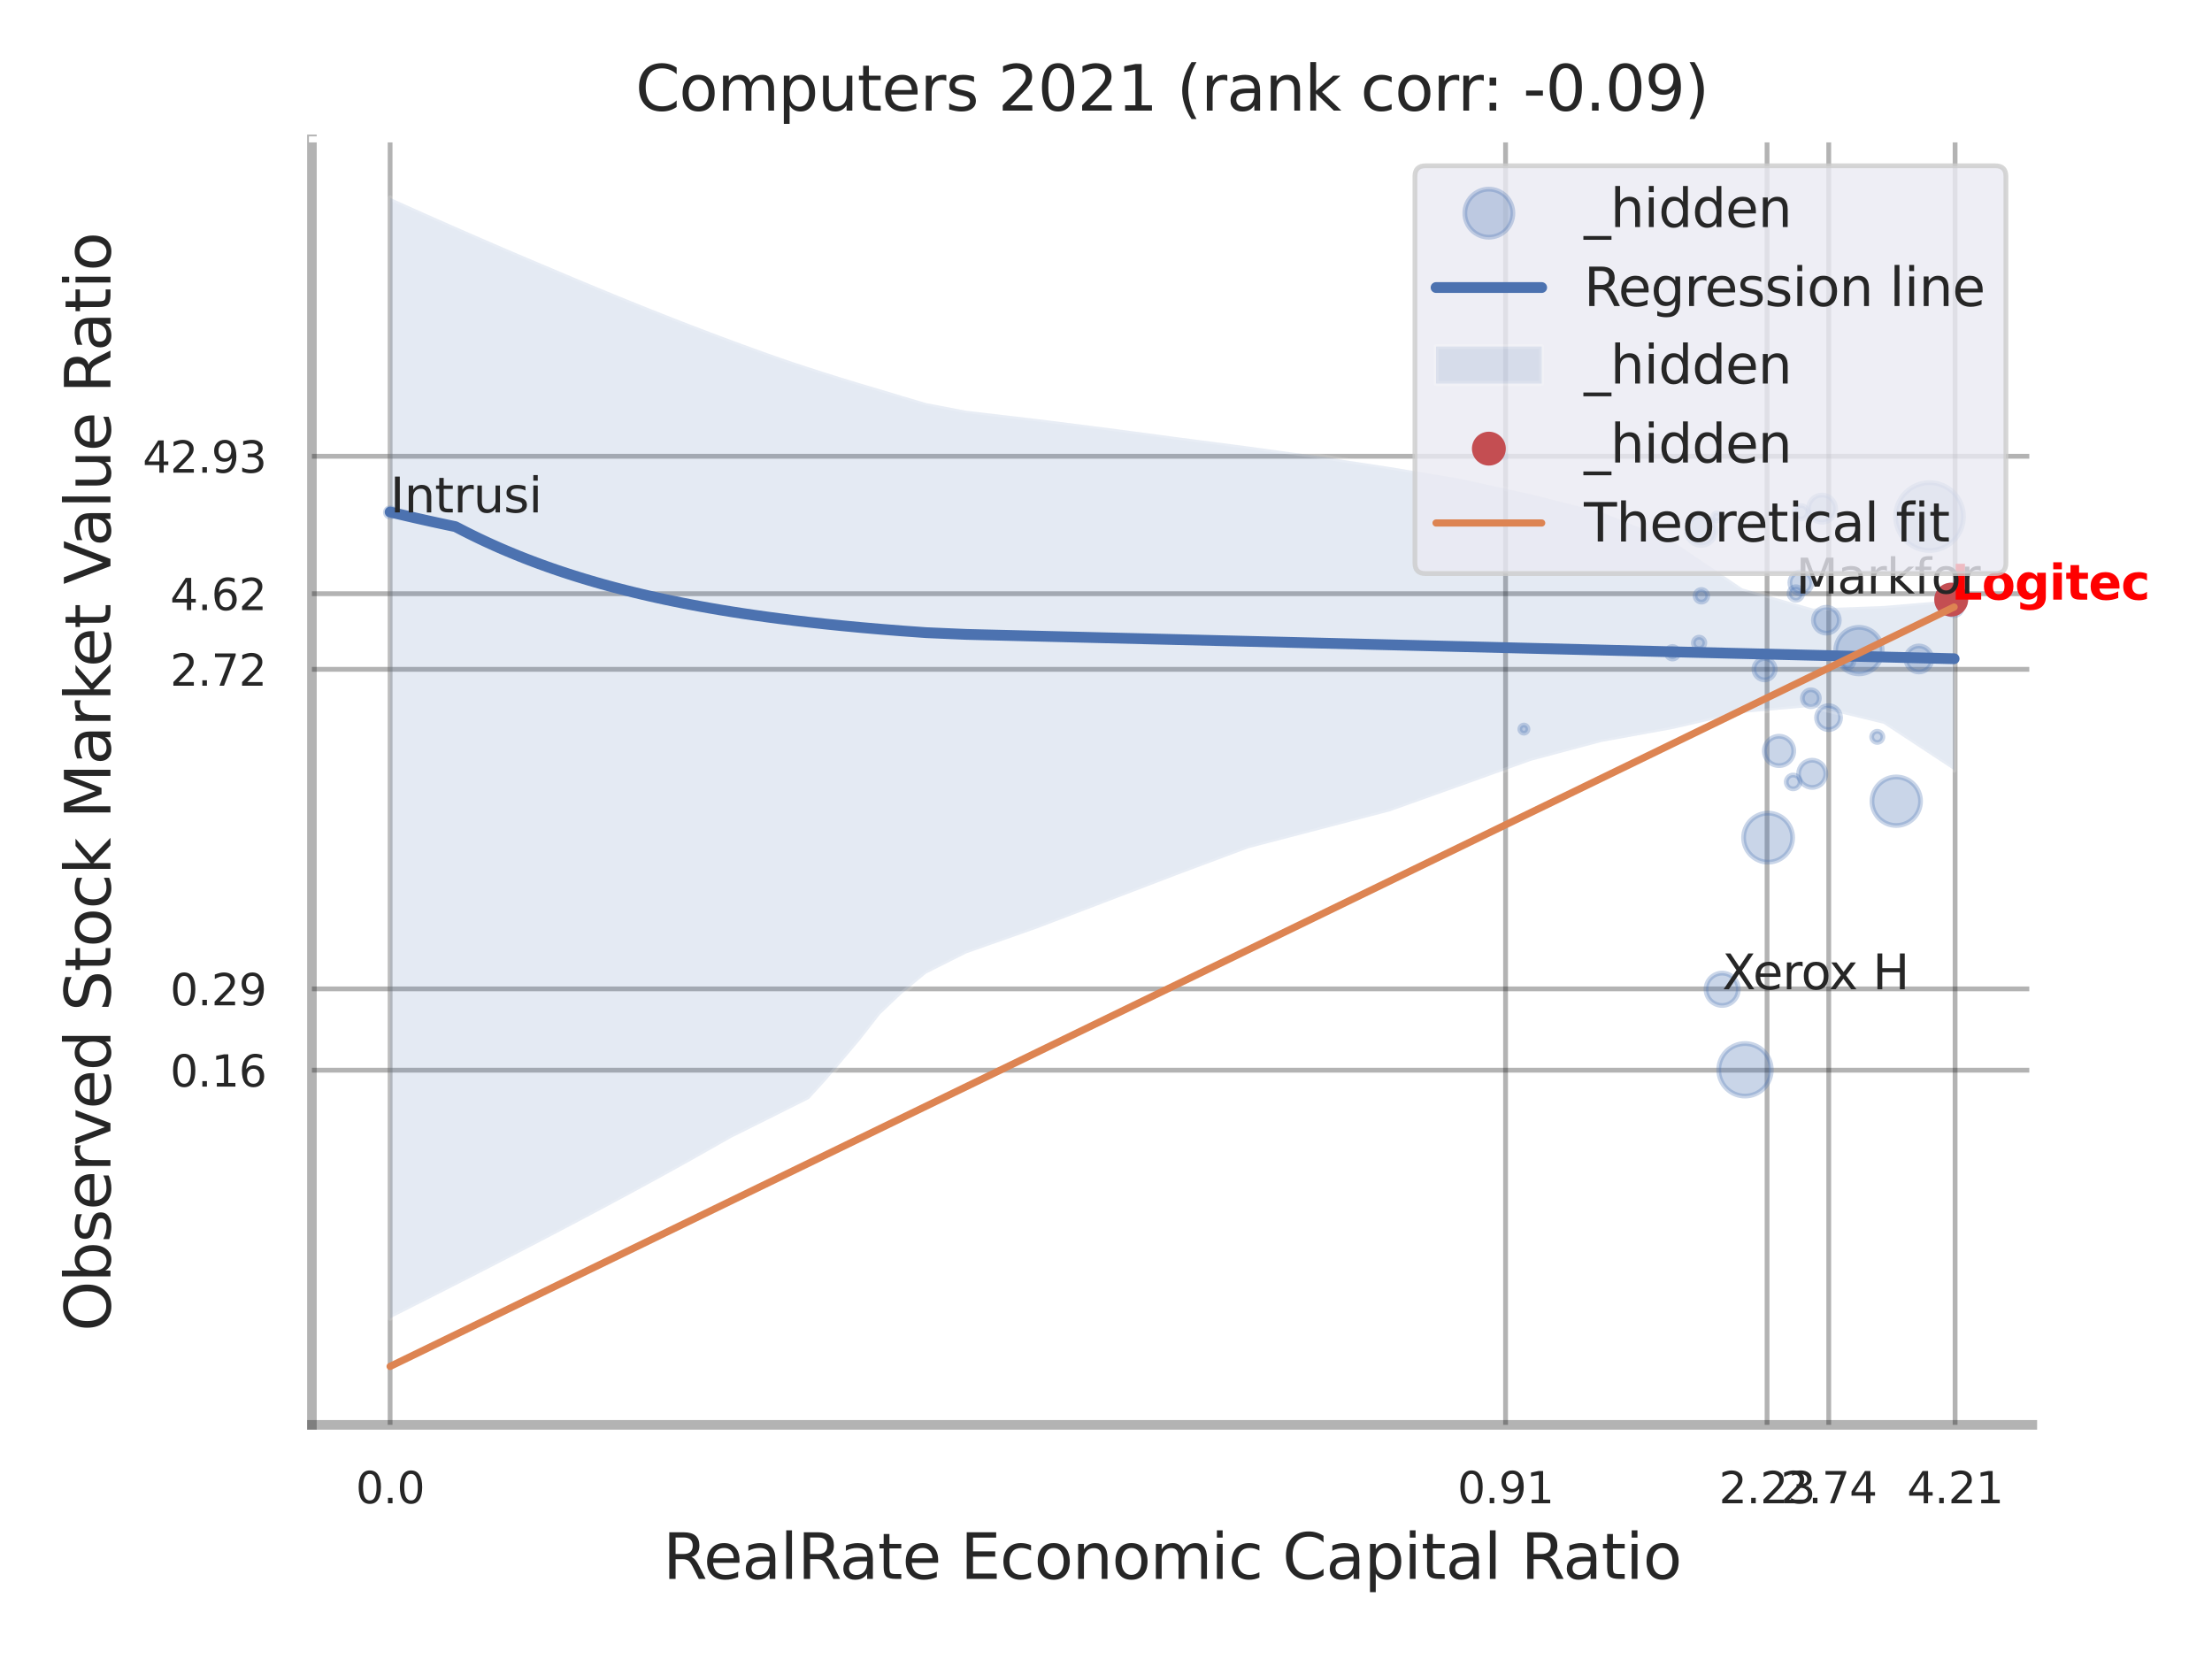 <?xml version="1.0" encoding="utf-8" standalone="no"?>
<!DOCTYPE svg PUBLIC "-//W3C//DTD SVG 1.1//EN"
  "http://www.w3.org/Graphics/SVG/1.1/DTD/svg11.dtd">
<svg xmlns:xlink="http://www.w3.org/1999/xlink" width="460.8pt" height="345.6pt" viewBox="0 0 460.8 345.6" xmlns="http://www.w3.org/2000/svg" version="1.1">
 <defs>
  <style type="text/css">*{stroke-linejoin: round; stroke-linecap: butt}</style>
 </defs>
 <g id="figure_1">
  <g id="patch_1">
   <path d="M 0 345.6 
L 460.8 345.6 
L 460.8 0 
L 0 0 
z
" style="fill: #ffffff"/>
  </g>
  <g id="axes_1">
   <g id="patch_2">
    <path d="M 64.98 296.82 
L 423.367 296.82 
L 423.367 29.04 
L 64.98 29.04 
z
" style="fill: #ffffff"/>
   </g>
   <g id="matplotlib.axis_1">
    <g id="xtick_1">
     <g id="line2d_1">
      <path d="M 81.265 296.82 
L 81.265 29.04 
" clip-path="url(#p70d8b0a61b)" style="fill: none; stroke: #000000; stroke-opacity: 0.3; stroke-linecap: round"/>
     </g>
     <g id="text_1">
      <!-- 0.0 -->
      <g style="fill: #262626" transform="translate(74.109 313.159) scale(0.09 -0.09)">
       <defs>
        <path id="DejaVuSans-30" d="M 2034 4250 
Q 1547 4250 1301 3770 
Q 1056 3291 1056 2328 
Q 1056 1369 1301 889 
Q 1547 409 2034 409 
Q 2525 409 2770 889 
Q 3016 1369 3016 2328 
Q 3016 3291 2770 3770 
Q 2525 4250 2034 4250 
z
M 2034 4750 
Q 2819 4750 3233 4129 
Q 3647 3509 3647 2328 
Q 3647 1150 3233 529 
Q 2819 -91 2034 -91 
Q 1250 -91 836 529 
Q 422 1150 422 2328 
Q 422 3509 836 4129 
Q 1250 4750 2034 4750 
z
" transform="scale(0.016)"/>
        <path id="DejaVuSans-2e" d="M 684 794 
L 1344 794 
L 1344 0 
L 684 0 
L 684 794 
z
" transform="scale(0.016)"/>
       </defs>
       <use xlink:href="#DejaVuSans-30"/>
       <use xlink:href="#DejaVuSans-2e" transform="translate(63.623 0)"/>
       <use xlink:href="#DejaVuSans-30" transform="translate(95.41 0)"/>
      </g>
     </g>
    </g>
    <g id="xtick_2">
     <g id="line2d_2">
      <path d="M 313.636 296.82 
L 313.636 29.04 
" clip-path="url(#p70d8b0a61b)" style="fill: none; stroke: #000000; stroke-opacity: 0.3; stroke-linecap: round"/>
     </g>
     <g id="text_2">
      <!-- 0.91 -->
      <g style="fill: #262626" transform="translate(303.616 313.159) scale(0.09 -0.09)">
       <defs>
        <path id="DejaVuSans-39" d="M 703 97 
L 703 672 
Q 941 559 1184 500 
Q 1428 441 1663 441 
Q 2288 441 2617 861 
Q 2947 1281 2994 2138 
Q 2813 1869 2534 1725 
Q 2256 1581 1919 1581 
Q 1219 1581 811 2004 
Q 403 2428 403 3163 
Q 403 3881 828 4315 
Q 1253 4750 1959 4750 
Q 2769 4750 3195 4129 
Q 3622 3509 3622 2328 
Q 3622 1225 3098 567 
Q 2575 -91 1691 -91 
Q 1453 -91 1209 -44 
Q 966 3 703 97 
z
M 1959 2075 
Q 2384 2075 2632 2365 
Q 2881 2656 2881 3163 
Q 2881 3666 2632 3958 
Q 2384 4250 1959 4250 
Q 1534 4250 1286 3958 
Q 1038 3666 1038 3163 
Q 1038 2656 1286 2365 
Q 1534 2075 1959 2075 
z
" transform="scale(0.016)"/>
        <path id="DejaVuSans-31" d="M 794 531 
L 1825 531 
L 1825 4091 
L 703 3866 
L 703 4441 
L 1819 4666 
L 2450 4666 
L 2450 531 
L 3481 531 
L 3481 0 
L 794 0 
L 794 531 
z
" transform="scale(0.016)"/>
       </defs>
       <use xlink:href="#DejaVuSans-30"/>
       <use xlink:href="#DejaVuSans-2e" transform="translate(63.623 0)"/>
       <use xlink:href="#DejaVuSans-39" transform="translate(95.41 0)"/>
       <use xlink:href="#DejaVuSans-31" transform="translate(159.033 0)"/>
      </g>
     </g>
    </g>
    <g id="xtick_3">
     <g id="line2d_3">
      <path d="M 368.11 296.82 
L 368.11 29.04 
" clip-path="url(#p70d8b0a61b)" style="fill: none; stroke: #000000; stroke-opacity: 0.3; stroke-linecap: round"/>
     </g>
     <g id="text_3">
      <!-- 2.23 -->
      <g style="fill: #262626" transform="translate(358.09 313.159) scale(0.09 -0.09)">
       <defs>
        <path id="DejaVuSans-32" d="M 1228 531 
L 3431 531 
L 3431 0 
L 469 0 
L 469 531 
Q 828 903 1448 1529 
Q 2069 2156 2228 2338 
Q 2531 2678 2651 2914 
Q 2772 3150 2772 3378 
Q 2772 3750 2511 3984 
Q 2250 4219 1831 4219 
Q 1534 4219 1204 4116 
Q 875 4013 500 3803 
L 500 4441 
Q 881 4594 1212 4672 
Q 1544 4750 1819 4750 
Q 2544 4750 2975 4387 
Q 3406 4025 3406 3419 
Q 3406 3131 3298 2873 
Q 3191 2616 2906 2266 
Q 2828 2175 2409 1742 
Q 1991 1309 1228 531 
z
" transform="scale(0.016)"/>
        <path id="DejaVuSans-33" d="M 2597 2516 
Q 3050 2419 3304 2112 
Q 3559 1806 3559 1356 
Q 3559 666 3084 287 
Q 2609 -91 1734 -91 
Q 1441 -91 1130 -33 
Q 819 25 488 141 
L 488 750 
Q 750 597 1062 519 
Q 1375 441 1716 441 
Q 2309 441 2620 675 
Q 2931 909 2931 1356 
Q 2931 1769 2642 2001 
Q 2353 2234 1838 2234 
L 1294 2234 
L 1294 2753 
L 1863 2753 
Q 2328 2753 2575 2939 
Q 2822 3125 2822 3475 
Q 2822 3834 2567 4026 
Q 2313 4219 1838 4219 
Q 1578 4219 1281 4162 
Q 984 4106 628 3988 
L 628 4550 
Q 988 4650 1302 4700 
Q 1616 4750 1894 4750 
Q 2613 4750 3031 4423 
Q 3450 4097 3450 3541 
Q 3450 3153 3228 2886 
Q 3006 2619 2597 2516 
z
" transform="scale(0.016)"/>
       </defs>
       <use xlink:href="#DejaVuSans-32"/>
       <use xlink:href="#DejaVuSans-2e" transform="translate(63.623 0)"/>
       <use xlink:href="#DejaVuSans-32" transform="translate(95.41 0)"/>
       <use xlink:href="#DejaVuSans-33" transform="translate(159.033 0)"/>
      </g>
     </g>
    </g>
    <g id="xtick_4">
     <g id="line2d_4">
      <path d="M 380.963 296.82 
L 380.963 29.04 
" clip-path="url(#p70d8b0a61b)" style="fill: none; stroke: #000000; stroke-opacity: 0.3; stroke-linecap: round"/>
     </g>
     <g id="text_4">
      <!-- 2.74 -->
      <g style="fill: #262626" transform="translate(370.943 313.159) scale(0.09 -0.09)">
       <defs>
        <path id="DejaVuSans-37" d="M 525 4666 
L 3525 4666 
L 3525 4397 
L 1831 0 
L 1172 0 
L 2766 4134 
L 525 4134 
L 525 4666 
z
" transform="scale(0.016)"/>
        <path id="DejaVuSans-34" d="M 2419 4116 
L 825 1625 
L 2419 1625 
L 2419 4116 
z
M 2253 4666 
L 3047 4666 
L 3047 1625 
L 3713 1625 
L 3713 1100 
L 3047 1100 
L 3047 0 
L 2419 0 
L 2419 1100 
L 313 1100 
L 313 1709 
L 2253 4666 
z
" transform="scale(0.016)"/>
       </defs>
       <use xlink:href="#DejaVuSans-32"/>
       <use xlink:href="#DejaVuSans-2e" transform="translate(63.623 0)"/>
       <use xlink:href="#DejaVuSans-37" transform="translate(95.41 0)"/>
       <use xlink:href="#DejaVuSans-34" transform="translate(159.033 0)"/>
      </g>
     </g>
    </g>
    <g id="xtick_5">
     <g id="line2d_5">
      <path d="M 407.282 296.82 
L 407.282 29.04 
" clip-path="url(#p70d8b0a61b)" style="fill: none; stroke: #000000; stroke-opacity: 0.3; stroke-linecap: round"/>
     </g>
     <g id="text_5">
      <!-- 4.21 -->
      <g style="fill: #262626" transform="translate(397.262 313.159) scale(0.09 -0.09)">
       <use xlink:href="#DejaVuSans-34"/>
       <use xlink:href="#DejaVuSans-2e" transform="translate(63.623 0)"/>
       <use xlink:href="#DejaVuSans-32" transform="translate(95.41 0)"/>
       <use xlink:href="#DejaVuSans-31" transform="translate(159.033 0)"/>
      </g>
     </g>
    </g>
    <g id="xtick_6"/>
    <g id="xtick_7"/>
    <g id="xtick_8"/>
    <g id="text_6">
     <!-- RealRate Economic Capital Ratio -->
     <g style="fill: #262626" transform="translate(138.12 328.908) scale(0.13 -0.13)">
      <defs>
       <path id="DejaVuSans-52" d="M 2841 2188 
Q 3044 2119 3236 1894 
Q 3428 1669 3622 1275 
L 4263 0 
L 3584 0 
L 2988 1197 
Q 2756 1666 2539 1819 
Q 2322 1972 1947 1972 
L 1259 1972 
L 1259 0 
L 628 0 
L 628 4666 
L 2053 4666 
Q 2853 4666 3247 4331 
Q 3641 3997 3641 3322 
Q 3641 2881 3436 2590 
Q 3231 2300 2841 2188 
z
M 1259 4147 
L 1259 2491 
L 2053 2491 
Q 2509 2491 2742 2702 
Q 2975 2913 2975 3322 
Q 2975 3731 2742 3939 
Q 2509 4147 2053 4147 
L 1259 4147 
z
" transform="scale(0.016)"/>
       <path id="DejaVuSans-65" d="M 3597 1894 
L 3597 1613 
L 953 1613 
Q 991 1019 1311 708 
Q 1631 397 2203 397 
Q 2534 397 2845 478 
Q 3156 559 3463 722 
L 3463 178 
Q 3153 47 2828 -22 
Q 2503 -91 2169 -91 
Q 1331 -91 842 396 
Q 353 884 353 1716 
Q 353 2575 817 3079 
Q 1281 3584 2069 3584 
Q 2775 3584 3186 3129 
Q 3597 2675 3597 1894 
z
M 3022 2063 
Q 3016 2534 2758 2815 
Q 2500 3097 2075 3097 
Q 1594 3097 1305 2825 
Q 1016 2553 972 2059 
L 3022 2063 
z
" transform="scale(0.016)"/>
       <path id="DejaVuSans-61" d="M 2194 1759 
Q 1497 1759 1228 1600 
Q 959 1441 959 1056 
Q 959 750 1161 570 
Q 1363 391 1709 391 
Q 2188 391 2477 730 
Q 2766 1069 2766 1631 
L 2766 1759 
L 2194 1759 
z
M 3341 1997 
L 3341 0 
L 2766 0 
L 2766 531 
Q 2569 213 2275 61 
Q 1981 -91 1556 -91 
Q 1019 -91 701 211 
Q 384 513 384 1019 
Q 384 1609 779 1909 
Q 1175 2209 1959 2209 
L 2766 2209 
L 2766 2266 
Q 2766 2663 2505 2880 
Q 2244 3097 1772 3097 
Q 1472 3097 1187 3025 
Q 903 2953 641 2809 
L 641 3341 
Q 956 3463 1253 3523 
Q 1550 3584 1831 3584 
Q 2591 3584 2966 3190 
Q 3341 2797 3341 1997 
z
" transform="scale(0.016)"/>
       <path id="DejaVuSans-6c" d="M 603 4863 
L 1178 4863 
L 1178 0 
L 603 0 
L 603 4863 
z
" transform="scale(0.016)"/>
       <path id="DejaVuSans-74" d="M 1172 4494 
L 1172 3500 
L 2356 3500 
L 2356 3053 
L 1172 3053 
L 1172 1153 
Q 1172 725 1289 603 
Q 1406 481 1766 481 
L 2356 481 
L 2356 0 
L 1766 0 
Q 1100 0 847 248 
Q 594 497 594 1153 
L 594 3053 
L 172 3053 
L 172 3500 
L 594 3500 
L 594 4494 
L 1172 4494 
z
" transform="scale(0.016)"/>
       <path id="DejaVuSans-20" transform="scale(0.016)"/>
       <path id="DejaVuSans-45" d="M 628 4666 
L 3578 4666 
L 3578 4134 
L 1259 4134 
L 1259 2753 
L 3481 2753 
L 3481 2222 
L 1259 2222 
L 1259 531 
L 3634 531 
L 3634 0 
L 628 0 
L 628 4666 
z
" transform="scale(0.016)"/>
       <path id="DejaVuSans-63" d="M 3122 3366 
L 3122 2828 
Q 2878 2963 2633 3030 
Q 2388 3097 2138 3097 
Q 1578 3097 1268 2742 
Q 959 2388 959 1747 
Q 959 1106 1268 751 
Q 1578 397 2138 397 
Q 2388 397 2633 464 
Q 2878 531 3122 666 
L 3122 134 
Q 2881 22 2623 -34 
Q 2366 -91 2075 -91 
Q 1284 -91 818 406 
Q 353 903 353 1747 
Q 353 2603 823 3093 
Q 1294 3584 2113 3584 
Q 2378 3584 2631 3529 
Q 2884 3475 3122 3366 
z
" transform="scale(0.016)"/>
       <path id="DejaVuSans-6f" d="M 1959 3097 
Q 1497 3097 1228 2736 
Q 959 2375 959 1747 
Q 959 1119 1226 758 
Q 1494 397 1959 397 
Q 2419 397 2687 759 
Q 2956 1122 2956 1747 
Q 2956 2369 2687 2733 
Q 2419 3097 1959 3097 
z
M 1959 3584 
Q 2709 3584 3137 3096 
Q 3566 2609 3566 1747 
Q 3566 888 3137 398 
Q 2709 -91 1959 -91 
Q 1206 -91 779 398 
Q 353 888 353 1747 
Q 353 2609 779 3096 
Q 1206 3584 1959 3584 
z
" transform="scale(0.016)"/>
       <path id="DejaVuSans-6e" d="M 3513 2113 
L 3513 0 
L 2938 0 
L 2938 2094 
Q 2938 2591 2744 2837 
Q 2550 3084 2163 3084 
Q 1697 3084 1428 2787 
Q 1159 2491 1159 1978 
L 1159 0 
L 581 0 
L 581 3500 
L 1159 3500 
L 1159 2956 
Q 1366 3272 1645 3428 
Q 1925 3584 2291 3584 
Q 2894 3584 3203 3211 
Q 3513 2838 3513 2113 
z
" transform="scale(0.016)"/>
       <path id="DejaVuSans-6d" d="M 3328 2828 
Q 3544 3216 3844 3400 
Q 4144 3584 4550 3584 
Q 5097 3584 5394 3201 
Q 5691 2819 5691 2113 
L 5691 0 
L 5113 0 
L 5113 2094 
Q 5113 2597 4934 2840 
Q 4756 3084 4391 3084 
Q 3944 3084 3684 2787 
Q 3425 2491 3425 1978 
L 3425 0 
L 2847 0 
L 2847 2094 
Q 2847 2600 2669 2842 
Q 2491 3084 2119 3084 
Q 1678 3084 1418 2786 
Q 1159 2488 1159 1978 
L 1159 0 
L 581 0 
L 581 3500 
L 1159 3500 
L 1159 2956 
Q 1356 3278 1631 3431 
Q 1906 3584 2284 3584 
Q 2666 3584 2933 3390 
Q 3200 3197 3328 2828 
z
" transform="scale(0.016)"/>
       <path id="DejaVuSans-69" d="M 603 3500 
L 1178 3500 
L 1178 0 
L 603 0 
L 603 3500 
z
M 603 4863 
L 1178 4863 
L 1178 4134 
L 603 4134 
L 603 4863 
z
" transform="scale(0.016)"/>
       <path id="DejaVuSans-43" d="M 4122 4306 
L 4122 3641 
Q 3803 3938 3442 4084 
Q 3081 4231 2675 4231 
Q 1875 4231 1450 3742 
Q 1025 3253 1025 2328 
Q 1025 1406 1450 917 
Q 1875 428 2675 428 
Q 3081 428 3442 575 
Q 3803 722 4122 1019 
L 4122 359 
Q 3791 134 3420 21 
Q 3050 -91 2638 -91 
Q 1578 -91 968 557 
Q 359 1206 359 2328 
Q 359 3453 968 4101 
Q 1578 4750 2638 4750 
Q 3056 4750 3426 4639 
Q 3797 4528 4122 4306 
z
" transform="scale(0.016)"/>
       <path id="DejaVuSans-70" d="M 1159 525 
L 1159 -1331 
L 581 -1331 
L 581 3500 
L 1159 3500 
L 1159 2969 
Q 1341 3281 1617 3432 
Q 1894 3584 2278 3584 
Q 2916 3584 3314 3078 
Q 3713 2572 3713 1747 
Q 3713 922 3314 415 
Q 2916 -91 2278 -91 
Q 1894 -91 1617 61 
Q 1341 213 1159 525 
z
M 3116 1747 
Q 3116 2381 2855 2742 
Q 2594 3103 2138 3103 
Q 1681 3103 1420 2742 
Q 1159 2381 1159 1747 
Q 1159 1113 1420 752 
Q 1681 391 2138 391 
Q 2594 391 2855 752 
Q 3116 1113 3116 1747 
z
" transform="scale(0.016)"/>
      </defs>
      <use xlink:href="#DejaVuSans-52"/>
      <use xlink:href="#DejaVuSans-65" transform="translate(64.982 0)"/>
      <use xlink:href="#DejaVuSans-61" transform="translate(126.506 0)"/>
      <use xlink:href="#DejaVuSans-6c" transform="translate(187.785 0)"/>
      <use xlink:href="#DejaVuSans-52" transform="translate(215.568 0)"/>
      <use xlink:href="#DejaVuSans-61" transform="translate(282.801 0)"/>
      <use xlink:href="#DejaVuSans-74" transform="translate(344.08 0)"/>
      <use xlink:href="#DejaVuSans-65" transform="translate(383.289 0)"/>
      <use xlink:href="#DejaVuSans-20" transform="translate(444.812 0)"/>
      <use xlink:href="#DejaVuSans-45" transform="translate(476.6 0)"/>
      <use xlink:href="#DejaVuSans-63" transform="translate(539.783 0)"/>
      <use xlink:href="#DejaVuSans-6f" transform="translate(594.764 0)"/>
      <use xlink:href="#DejaVuSans-6e" transform="translate(655.945 0)"/>
      <use xlink:href="#DejaVuSans-6f" transform="translate(719.324 0)"/>
      <use xlink:href="#DejaVuSans-6d" transform="translate(780.506 0)"/>
      <use xlink:href="#DejaVuSans-69" transform="translate(877.918 0)"/>
      <use xlink:href="#DejaVuSans-63" transform="translate(905.701 0)"/>
      <use xlink:href="#DejaVuSans-20" transform="translate(960.682 0)"/>
      <use xlink:href="#DejaVuSans-43" transform="translate(992.469 0)"/>
      <use xlink:href="#DejaVuSans-61" transform="translate(1062.293 0)"/>
      <use xlink:href="#DejaVuSans-70" transform="translate(1123.572 0)"/>
      <use xlink:href="#DejaVuSans-69" transform="translate(1187.049 0)"/>
      <use xlink:href="#DejaVuSans-74" transform="translate(1214.832 0)"/>
      <use xlink:href="#DejaVuSans-61" transform="translate(1254.041 0)"/>
      <use xlink:href="#DejaVuSans-6c" transform="translate(1315.32 0)"/>
      <use xlink:href="#DejaVuSans-20" transform="translate(1343.104 0)"/>
      <use xlink:href="#DejaVuSans-52" transform="translate(1374.891 0)"/>
      <use xlink:href="#DejaVuSans-61" transform="translate(1442.123 0)"/>
      <use xlink:href="#DejaVuSans-74" transform="translate(1503.402 0)"/>
      <use xlink:href="#DejaVuSans-69" transform="translate(1542.611 0)"/>
      <use xlink:href="#DejaVuSans-6f" transform="translate(1570.395 0)"/>
     </g>
    </g>
   </g>
   <g id="matplotlib.axis_2">
    <g id="ytick_1">
     <g id="line2d_6">
      <path d="M 64.98 222.94 
L 423.367 222.94 
" clip-path="url(#p70d8b0a61b)" style="fill: none; stroke: #000000; stroke-opacity: 0.3; stroke-linecap: round"/>
     </g>
     <g id="text_7">
      <!-- 0.16 -->
      <g style="fill: #262626" transform="translate(35.441 226.359) scale(0.09 -0.09)">
       <defs>
        <path id="DejaVuSans-36" d="M 2113 2584 
Q 1688 2584 1439 2293 
Q 1191 2003 1191 1497 
Q 1191 994 1439 701 
Q 1688 409 2113 409 
Q 2538 409 2786 701 
Q 3034 994 3034 1497 
Q 3034 2003 2786 2293 
Q 2538 2584 2113 2584 
z
M 3366 4563 
L 3366 3988 
Q 3128 4100 2886 4159 
Q 2644 4219 2406 4219 
Q 1781 4219 1451 3797 
Q 1122 3375 1075 2522 
Q 1259 2794 1537 2939 
Q 1816 3084 2150 3084 
Q 2853 3084 3261 2657 
Q 3669 2231 3669 1497 
Q 3669 778 3244 343 
Q 2819 -91 2113 -91 
Q 1303 -91 875 529 
Q 447 1150 447 2328 
Q 447 3434 972 4092 
Q 1497 4750 2381 4750 
Q 2619 4750 2861 4703 
Q 3103 4656 3366 4563 
z
" transform="scale(0.016)"/>
       </defs>
       <use xlink:href="#DejaVuSans-30"/>
       <use xlink:href="#DejaVuSans-2e" transform="translate(63.623 0)"/>
       <use xlink:href="#DejaVuSans-31" transform="translate(95.41 0)"/>
       <use xlink:href="#DejaVuSans-36" transform="translate(159.033 0)"/>
      </g>
     </g>
    </g>
    <g id="ytick_2">
     <g id="line2d_7">
      <path d="M 64.98 206 
L 423.367 206 
" clip-path="url(#p70d8b0a61b)" style="fill: none; stroke: #000000; stroke-opacity: 0.3; stroke-linecap: round"/>
     </g>
     <g id="text_8">
      <!-- 0.29 -->
      <g style="fill: #262626" transform="translate(35.441 209.42) scale(0.09 -0.09)">
       <use xlink:href="#DejaVuSans-30"/>
       <use xlink:href="#DejaVuSans-2e" transform="translate(63.623 0)"/>
       <use xlink:href="#DejaVuSans-32" transform="translate(95.41 0)"/>
       <use xlink:href="#DejaVuSans-39" transform="translate(159.033 0)"/>
      </g>
     </g>
    </g>
    <g id="ytick_3">
     <g id="line2d_8">
      <path d="M 64.98 139.43 
L 423.367 139.43 
" clip-path="url(#p70d8b0a61b)" style="fill: none; stroke: #000000; stroke-opacity: 0.3; stroke-linecap: round"/>
     </g>
     <g id="text_9">
      <!-- 2.72 -->
      <g style="fill: #262626" transform="translate(35.441 142.85) scale(0.09 -0.09)">
       <use xlink:href="#DejaVuSans-32"/>
       <use xlink:href="#DejaVuSans-2e" transform="translate(63.623 0)"/>
       <use xlink:href="#DejaVuSans-37" transform="translate(95.41 0)"/>
       <use xlink:href="#DejaVuSans-32" transform="translate(159.033 0)"/>
      </g>
     </g>
    </g>
    <g id="ytick_4">
     <g id="line2d_9">
      <path d="M 64.98 123.679 
L 423.367 123.679 
" clip-path="url(#p70d8b0a61b)" style="fill: none; stroke: #000000; stroke-opacity: 0.3; stroke-linecap: round"/>
     </g>
     <g id="text_10">
      <!-- 4.62 -->
      <g style="fill: #262626" transform="translate(35.441 127.099) scale(0.09 -0.09)">
       <use xlink:href="#DejaVuSans-34"/>
       <use xlink:href="#DejaVuSans-2e" transform="translate(63.623 0)"/>
       <use xlink:href="#DejaVuSans-36" transform="translate(95.41 0)"/>
       <use xlink:href="#DejaVuSans-32" transform="translate(159.033 0)"/>
      </g>
     </g>
    </g>
    <g id="ytick_5">
     <g id="line2d_10">
      <path d="M 64.98 95.046 
L 423.367 95.046 
" clip-path="url(#p70d8b0a61b)" style="fill: none; stroke: #000000; stroke-opacity: 0.3; stroke-linecap: round"/>
     </g>
     <g id="text_11">
      <!-- 42.93 -->
      <g style="fill: #262626" transform="translate(29.715 98.465) scale(0.09 -0.09)">
       <use xlink:href="#DejaVuSans-34"/>
       <use xlink:href="#DejaVuSans-32" transform="translate(63.623 0)"/>
       <use xlink:href="#DejaVuSans-2e" transform="translate(127.246 0)"/>
       <use xlink:href="#DejaVuSans-39" transform="translate(159.033 0)"/>
       <use xlink:href="#DejaVuSans-33" transform="translate(222.656 0)"/>
      </g>
     </g>
    </g>
    <g id="ytick_6"/>
    <g id="ytick_7"/>
    <g id="ytick_8"/>
    <g id="ytick_9"/>
    <g id="text_12">
     <!-- Observed Stock Market Value Ratio -->
     <g style="fill: #262626" transform="translate(23.011 277.332) rotate(-90) scale(0.13 -0.13)">
      <defs>
       <path id="DejaVuSans-4f" d="M 2522 4238 
Q 1834 4238 1429 3725 
Q 1025 3213 1025 2328 
Q 1025 1447 1429 934 
Q 1834 422 2522 422 
Q 3209 422 3611 934 
Q 4013 1447 4013 2328 
Q 4013 3213 3611 3725 
Q 3209 4238 2522 4238 
z
M 2522 4750 
Q 3503 4750 4090 4092 
Q 4678 3434 4678 2328 
Q 4678 1225 4090 567 
Q 3503 -91 2522 -91 
Q 1538 -91 948 565 
Q 359 1222 359 2328 
Q 359 3434 948 4092 
Q 1538 4750 2522 4750 
z
" transform="scale(0.016)"/>
       <path id="DejaVuSans-62" d="M 3116 1747 
Q 3116 2381 2855 2742 
Q 2594 3103 2138 3103 
Q 1681 3103 1420 2742 
Q 1159 2381 1159 1747 
Q 1159 1113 1420 752 
Q 1681 391 2138 391 
Q 2594 391 2855 752 
Q 3116 1113 3116 1747 
z
M 1159 2969 
Q 1341 3281 1617 3432 
Q 1894 3584 2278 3584 
Q 2916 3584 3314 3078 
Q 3713 2572 3713 1747 
Q 3713 922 3314 415 
Q 2916 -91 2278 -91 
Q 1894 -91 1617 61 
Q 1341 213 1159 525 
L 1159 0 
L 581 0 
L 581 4863 
L 1159 4863 
L 1159 2969 
z
" transform="scale(0.016)"/>
       <path id="DejaVuSans-73" d="M 2834 3397 
L 2834 2853 
Q 2591 2978 2328 3040 
Q 2066 3103 1784 3103 
Q 1356 3103 1142 2972 
Q 928 2841 928 2578 
Q 928 2378 1081 2264 
Q 1234 2150 1697 2047 
L 1894 2003 
Q 2506 1872 2764 1633 
Q 3022 1394 3022 966 
Q 3022 478 2636 193 
Q 2250 -91 1575 -91 
Q 1294 -91 989 -36 
Q 684 19 347 128 
L 347 722 
Q 666 556 975 473 
Q 1284 391 1588 391 
Q 1994 391 2212 530 
Q 2431 669 2431 922 
Q 2431 1156 2273 1281 
Q 2116 1406 1581 1522 
L 1381 1569 
Q 847 1681 609 1914 
Q 372 2147 372 2553 
Q 372 3047 722 3315 
Q 1072 3584 1716 3584 
Q 2034 3584 2315 3537 
Q 2597 3491 2834 3397 
z
" transform="scale(0.016)"/>
       <path id="DejaVuSans-72" d="M 2631 2963 
Q 2534 3019 2420 3045 
Q 2306 3072 2169 3072 
Q 1681 3072 1420 2755 
Q 1159 2438 1159 1844 
L 1159 0 
L 581 0 
L 581 3500 
L 1159 3500 
L 1159 2956 
Q 1341 3275 1631 3429 
Q 1922 3584 2338 3584 
Q 2397 3584 2469 3576 
Q 2541 3569 2628 3553 
L 2631 2963 
z
" transform="scale(0.016)"/>
       <path id="DejaVuSans-76" d="M 191 3500 
L 800 3500 
L 1894 563 
L 2988 3500 
L 3597 3500 
L 2284 0 
L 1503 0 
L 191 3500 
z
" transform="scale(0.016)"/>
       <path id="DejaVuSans-64" d="M 2906 2969 
L 2906 4863 
L 3481 4863 
L 3481 0 
L 2906 0 
L 2906 525 
Q 2725 213 2448 61 
Q 2172 -91 1784 -91 
Q 1150 -91 751 415 
Q 353 922 353 1747 
Q 353 2572 751 3078 
Q 1150 3584 1784 3584 
Q 2172 3584 2448 3432 
Q 2725 3281 2906 2969 
z
M 947 1747 
Q 947 1113 1208 752 
Q 1469 391 1925 391 
Q 2381 391 2643 752 
Q 2906 1113 2906 1747 
Q 2906 2381 2643 2742 
Q 2381 3103 1925 3103 
Q 1469 3103 1208 2742 
Q 947 2381 947 1747 
z
" transform="scale(0.016)"/>
       <path id="DejaVuSans-53" d="M 3425 4513 
L 3425 3897 
Q 3066 4069 2747 4153 
Q 2428 4238 2131 4238 
Q 1616 4238 1336 4038 
Q 1056 3838 1056 3469 
Q 1056 3159 1242 3001 
Q 1428 2844 1947 2747 
L 2328 2669 
Q 3034 2534 3370 2195 
Q 3706 1856 3706 1288 
Q 3706 609 3251 259 
Q 2797 -91 1919 -91 
Q 1588 -91 1214 -16 
Q 841 59 441 206 
L 441 856 
Q 825 641 1194 531 
Q 1563 422 1919 422 
Q 2459 422 2753 634 
Q 3047 847 3047 1241 
Q 3047 1584 2836 1778 
Q 2625 1972 2144 2069 
L 1759 2144 
Q 1053 2284 737 2584 
Q 422 2884 422 3419 
Q 422 4038 858 4394 
Q 1294 4750 2059 4750 
Q 2388 4750 2728 4690 
Q 3069 4631 3425 4513 
z
" transform="scale(0.016)"/>
       <path id="DejaVuSans-6b" d="M 581 4863 
L 1159 4863 
L 1159 1991 
L 2875 3500 
L 3609 3500 
L 1753 1863 
L 3688 0 
L 2938 0 
L 1159 1709 
L 1159 0 
L 581 0 
L 581 4863 
z
" transform="scale(0.016)"/>
       <path id="DejaVuSans-4d" d="M 628 4666 
L 1569 4666 
L 2759 1491 
L 3956 4666 
L 4897 4666 
L 4897 0 
L 4281 0 
L 4281 4097 
L 3078 897 
L 2444 897 
L 1241 4097 
L 1241 0 
L 628 0 
L 628 4666 
z
" transform="scale(0.016)"/>
       <path id="DejaVuSans-56" d="M 1831 0 
L 50 4666 
L 709 4666 
L 2188 738 
L 3669 4666 
L 4325 4666 
L 2547 0 
L 1831 0 
z
" transform="scale(0.016)"/>
       <path id="DejaVuSans-75" d="M 544 1381 
L 544 3500 
L 1119 3500 
L 1119 1403 
Q 1119 906 1312 657 
Q 1506 409 1894 409 
Q 2359 409 2629 706 
Q 2900 1003 2900 1516 
L 2900 3500 
L 3475 3500 
L 3475 0 
L 2900 0 
L 2900 538 
Q 2691 219 2414 64 
Q 2138 -91 1772 -91 
Q 1169 -91 856 284 
Q 544 659 544 1381 
z
M 1991 3584 
L 1991 3584 
z
" transform="scale(0.016)"/>
      </defs>
      <use xlink:href="#DejaVuSans-4f"/>
      <use xlink:href="#DejaVuSans-62" transform="translate(78.711 0)"/>
      <use xlink:href="#DejaVuSans-73" transform="translate(142.188 0)"/>
      <use xlink:href="#DejaVuSans-65" transform="translate(194.287 0)"/>
      <use xlink:href="#DejaVuSans-72" transform="translate(255.811 0)"/>
      <use xlink:href="#DejaVuSans-76" transform="translate(296.924 0)"/>
      <use xlink:href="#DejaVuSans-65" transform="translate(356.104 0)"/>
      <use xlink:href="#DejaVuSans-64" transform="translate(417.627 0)"/>
      <use xlink:href="#DejaVuSans-20" transform="translate(481.104 0)"/>
      <use xlink:href="#DejaVuSans-53" transform="translate(512.891 0)"/>
      <use xlink:href="#DejaVuSans-74" transform="translate(576.367 0)"/>
      <use xlink:href="#DejaVuSans-6f" transform="translate(615.576 0)"/>
      <use xlink:href="#DejaVuSans-63" transform="translate(676.758 0)"/>
      <use xlink:href="#DejaVuSans-6b" transform="translate(731.738 0)"/>
      <use xlink:href="#DejaVuSans-20" transform="translate(789.648 0)"/>
      <use xlink:href="#DejaVuSans-4d" transform="translate(821.436 0)"/>
      <use xlink:href="#DejaVuSans-61" transform="translate(907.715 0)"/>
      <use xlink:href="#DejaVuSans-72" transform="translate(968.994 0)"/>
      <use xlink:href="#DejaVuSans-6b" transform="translate(1010.107 0)"/>
      <use xlink:href="#DejaVuSans-65" transform="translate(1064.393 0)"/>
      <use xlink:href="#DejaVuSans-74" transform="translate(1125.916 0)"/>
      <use xlink:href="#DejaVuSans-20" transform="translate(1165.125 0)"/>
      <use xlink:href="#DejaVuSans-56" transform="translate(1196.912 0)"/>
      <use xlink:href="#DejaVuSans-61" transform="translate(1257.57 0)"/>
      <use xlink:href="#DejaVuSans-6c" transform="translate(1318.85 0)"/>
      <use xlink:href="#DejaVuSans-75" transform="translate(1346.633 0)"/>
      <use xlink:href="#DejaVuSans-65" transform="translate(1410.012 0)"/>
      <use xlink:href="#DejaVuSans-20" transform="translate(1471.535 0)"/>
      <use xlink:href="#DejaVuSans-52" transform="translate(1503.322 0)"/>
      <use xlink:href="#DejaVuSans-61" transform="translate(1570.555 0)"/>
      <use xlink:href="#DejaVuSans-74" transform="translate(1631.834 0)"/>
      <use xlink:href="#DejaVuSans-69" transform="translate(1671.043 0)"/>
      <use xlink:href="#DejaVuSans-6f" transform="translate(1698.826 0)"/>
     </g>
    </g>
   </g>
   <g id="PathCollection_1">
    <path d="M 373.548 164.333 
C 373.93 164.333 374.296 164.182 374.566 163.911 
C 374.836 163.641 374.988 163.275 374.988 162.893 
C 374.988 162.511 374.836 162.145 374.566 161.875 
C 374.296 161.605 373.93 161.453 373.548 161.453 
C 373.166 161.453 372.8 161.605 372.53 161.875 
C 372.26 162.145 372.108 162.511 372.108 162.893 
C 372.108 163.275 372.26 163.641 372.53 163.911 
C 372.8 164.182 373.166 164.333 373.548 164.333 
z
" clip-path="url(#p70d8b0a61b)" style="fill: #4c72b0; fill-opacity: 0.3; stroke: #4c72b0; stroke-opacity: 0.3"/>
    <path d="M 395.025 171.967 
C 396.366 171.967 397.653 171.434 398.602 170.485 
C 399.551 169.536 400.084 168.249 400.084 166.908 
C 400.084 165.566 399.551 164.279 398.602 163.33 
C 397.653 162.381 396.366 161.848 395.025 161.848 
C 393.683 161.848 392.396 162.381 391.447 163.33 
C 390.498 164.279 389.965 165.566 389.965 166.908 
C 389.965 168.249 390.498 169.536 391.447 170.485 
C 392.396 171.434 393.683 171.967 395.025 171.967 
z
" clip-path="url(#p70d8b0a61b)" style="fill: #4c72b0; fill-opacity: 0.3; stroke: #4c72b0; stroke-opacity: 0.3"/>
    <path d="M 368.329 179.603 
C 369.683 179.603 370.982 179.064 371.939 178.107 
C 372.897 177.149 373.435 175.851 373.435 174.496 
C 373.435 173.142 372.897 171.843 371.939 170.886 
C 370.982 169.928 369.683 169.39 368.329 169.39 
C 366.975 169.39 365.676 169.928 364.718 170.886 
C 363.761 171.843 363.223 173.142 363.223 174.496 
C 363.223 175.851 363.761 177.149 364.718 178.107 
C 365.676 179.064 366.975 179.603 368.329 179.603 
z
" clip-path="url(#p70d8b0a61b)" style="fill: #4c72b0; fill-opacity: 0.3; stroke: #4c72b0; stroke-opacity: 0.3"/>
    <path d="M 401.958 114.68 
C 403.833 114.68 405.632 113.935 406.958 112.609 
C 408.284 111.283 409.029 109.485 409.029 107.609 
C 409.029 105.734 408.284 103.935 406.958 102.609 
C 405.632 101.283 403.833 100.538 401.958 100.538 
C 400.083 100.538 398.284 101.283 396.958 102.609 
C 395.632 103.935 394.887 105.734 394.887 107.609 
C 394.887 109.485 395.632 111.283 396.958 112.609 
C 398.284 113.935 400.083 114.68 401.958 114.68 
z
" clip-path="url(#p70d8b0a61b)" style="fill: #4c72b0; fill-opacity: 0.3; stroke: #4c72b0; stroke-opacity: 0.3"/>
    <path d="M 81.27 107.726 
C 81.53 107.726 81.78 107.623 81.963 107.439 
C 82.147 107.255 82.25 107.006 82.25 106.746 
C 82.25 106.486 82.147 106.237 81.963 106.053 
C 81.78 105.869 81.53 105.766 81.27 105.766 
C 81.01 105.766 80.761 105.869 80.577 106.053 
C 80.394 106.237 80.29 106.486 80.29 106.746 
C 80.29 107.006 80.394 107.255 80.577 107.439 
C 80.761 107.623 81.01 107.726 81.27 107.726 
z
" clip-path="url(#p70d8b0a61b)" style="fill: #4c72b0; fill-opacity: 0.3; stroke: #4c72b0; stroke-opacity: 0.3"/>
    <path d="M 357.645 108.537 
C 357.869 108.537 358.084 108.448 358.243 108.29 
C 358.401 108.131 358.491 107.916 358.491 107.691 
C 358.491 107.467 358.401 107.252 358.243 107.093 
C 358.084 106.934 357.869 106.845 357.645 106.845 
C 357.42 106.845 357.205 106.934 357.046 107.093 
C 356.888 107.252 356.798 107.467 356.798 107.691 
C 356.798 107.916 356.888 108.131 357.046 108.29 
C 357.205 108.448 357.42 108.537 357.645 108.537 
z
" clip-path="url(#p70d8b0a61b)" style="fill: #4c72b0; fill-opacity: 0.3; stroke: #4c72b0; stroke-opacity: 0.3"/>
    <path d="M 377.239 147.23 
C 377.708 147.23 378.158 147.044 378.49 146.712 
C 378.822 146.38 379.008 145.93 379.008 145.461 
C 379.008 144.992 378.822 144.542 378.49 144.21 
C 378.158 143.879 377.708 143.692 377.239 143.692 
C 376.77 143.692 376.32 143.879 375.989 144.21 
C 375.657 144.542 375.47 144.992 375.47 145.461 
C 375.47 145.93 375.657 146.38 375.989 146.712 
C 376.32 147.044 376.77 147.23 377.239 147.23 
z
" clip-path="url(#p70d8b0a61b)" style="fill: #4c72b0; fill-opacity: 0.3; stroke: #4c72b0; stroke-opacity: 0.3"/>
    <path d="M 387.251 140.384 
C 388.537 140.384 389.771 139.873 390.68 138.964 
C 391.59 138.055 392.101 136.821 392.101 135.535 
C 392.101 134.249 391.59 133.016 390.68 132.106 
C 389.771 131.197 388.537 130.686 387.251 130.686 
C 385.965 130.686 384.732 131.197 383.822 132.106 
C 382.913 133.016 382.402 134.249 382.402 135.535 
C 382.402 136.821 382.913 138.055 383.822 138.964 
C 384.732 139.873 385.965 140.384 387.251 140.384 
z
" clip-path="url(#p70d8b0a61b)" style="fill: #4c72b0; fill-opacity: 0.3; stroke: #4c72b0; stroke-opacity: 0.3"/>
    <path d="M 375.153 123.685 
C 375.762 123.685 376.345 123.444 376.775 123.014 
C 377.205 122.584 377.447 122 377.447 121.392 
C 377.447 120.784 377.205 120.2 376.775 119.77 
C 376.345 119.34 375.762 119.099 375.153 119.099 
C 374.545 119.099 373.962 119.34 373.532 119.77 
C 373.102 120.2 372.86 120.784 372.86 121.392 
C 372.86 122 373.102 122.584 373.532 123.014 
C 373.962 123.444 374.545 123.685 375.153 123.685 
z
" clip-path="url(#p70d8b0a61b)" style="fill: #4c72b0; fill-opacity: 0.3; stroke: #4c72b0; stroke-opacity: 0.3"/>
    <path d="M 353.951 135.116 
C 354.267 135.116 354.57 134.99 354.794 134.767 
C 355.017 134.543 355.143 134.24 355.143 133.924 
C 355.143 133.608 355.017 133.304 354.794 133.081 
C 354.57 132.857 354.267 132.732 353.951 132.732 
C 353.635 132.732 353.331 132.857 353.108 133.081 
C 352.884 133.304 352.759 133.608 352.759 133.924 
C 352.759 134.24 352.884 134.543 353.108 134.767 
C 353.331 134.99 353.635 135.116 353.951 135.116 
z
" clip-path="url(#p70d8b0a61b)" style="fill: #4c72b0; fill-opacity: 0.3; stroke: #4c72b0; stroke-opacity: 0.3"/>
    <path d="M 317.457 152.734 
C 317.682 152.734 317.897 152.645 318.056 152.486 
C 318.215 152.327 318.304 152.111 318.304 151.887 
C 318.304 151.662 318.215 151.446 318.056 151.287 
C 317.897 151.128 317.682 151.039 317.457 151.039 
C 317.232 151.039 317.017 151.128 316.858 151.287 
C 316.699 151.446 316.609 151.662 316.609 151.887 
C 316.609 152.111 316.699 152.327 316.858 152.486 
C 317.017 152.645 317.232 152.734 317.457 152.734 
z
" clip-path="url(#p70d8b0a61b)" style="fill: #4c72b0; fill-opacity: 0.3; stroke: #4c72b0; stroke-opacity: 0.3"/>
    <path d="M 406.47 127.942 
C 407.273 127.942 408.044 127.623 408.611 127.055 
C 409.179 126.487 409.498 125.717 409.498 124.914 
C 409.498 124.111 409.179 123.34 408.611 122.772 
C 408.044 122.205 407.273 121.886 406.47 121.886 
C 405.667 121.886 404.897 122.205 404.329 122.772 
C 403.761 123.34 403.442 124.111 403.442 124.914 
C 403.442 125.717 403.761 126.487 404.329 127.055 
C 404.897 127.623 405.667 127.942 406.47 127.942 
z
" clip-path="url(#p70d8b0a61b)" style="fill: #4c72b0; fill-opacity: 0.3; stroke: #4c72b0; stroke-opacity: 0.3"/>
    <path d="M 375.179 108.13 
C 375.553 108.13 375.913 107.981 376.177 107.716 
C 376.442 107.452 376.591 107.093 376.591 106.718 
C 376.591 106.344 376.442 105.984 376.177 105.72 
C 375.913 105.455 375.553 105.306 375.179 105.306 
C 374.805 105.306 374.445 105.455 374.181 105.72 
C 373.916 105.984 373.767 106.344 373.767 106.718 
C 373.767 107.093 373.916 107.452 374.181 107.716 
C 374.445 107.981 374.805 108.13 375.179 108.13 
z
" clip-path="url(#p70d8b0a61b)" style="fill: #4c72b0; fill-opacity: 0.3; stroke: #4c72b0; stroke-opacity: 0.3"/>
    <path d="M 370.611 159.494 
C 371.423 159.494 372.202 159.172 372.776 158.598 
C 373.35 158.023 373.673 157.244 373.673 156.432 
C 373.673 155.62 373.35 154.841 372.776 154.267 
C 372.202 153.692 371.423 153.37 370.611 153.37 
C 369.798 153.37 369.019 153.692 368.445 154.267 
C 367.871 154.841 367.548 155.62 367.548 156.432 
C 367.548 157.244 367.871 158.023 368.445 158.598 
C 369.019 159.172 369.798 159.494 370.611 159.494 
z
" clip-path="url(#p70d8b0a61b)" style="fill: #4c72b0; fill-opacity: 0.3; stroke: #4c72b0; stroke-opacity: 0.3"/>
    <path d="M 380.465 131.901 
C 381.181 131.901 381.868 131.617 382.374 131.111 
C 382.88 130.605 383.164 129.918 383.164 129.202 
C 383.164 128.487 382.88 127.8 382.374 127.294 
C 381.868 126.788 381.181 126.503 380.465 126.503 
C 379.75 126.503 379.063 126.788 378.557 127.294 
C 378.051 127.8 377.766 128.487 377.766 129.202 
C 377.766 129.918 378.051 130.605 378.557 131.111 
C 379.063 131.617 379.75 131.901 380.465 131.901 
z
" clip-path="url(#p70d8b0a61b)" style="fill: #4c72b0; fill-opacity: 0.3; stroke: #4c72b0; stroke-opacity: 0.3"/>
    <path d="M 391.069 154.664 
C 391.377 154.664 391.672 154.541 391.89 154.323 
C 392.108 154.105 392.231 153.81 392.231 153.502 
C 392.231 153.194 392.108 152.898 391.89 152.68 
C 391.672 152.463 391.377 152.34 391.069 152.34 
C 390.761 152.34 390.465 152.463 390.247 152.68 
C 390.03 152.898 389.907 153.194 389.907 153.502 
C 389.907 153.81 390.03 154.105 390.247 154.323 
C 390.465 154.541 390.761 154.664 391.069 154.664 
z
" clip-path="url(#p70d8b0a61b)" style="fill: #4c72b0; fill-opacity: 0.3; stroke: #4c72b0; stroke-opacity: 0.3"/>
    <path d="M 367.589 141.632 
C 368.179 141.632 368.745 141.398 369.162 140.981 
C 369.578 140.564 369.813 139.999 369.813 139.409 
C 369.813 138.819 369.578 138.254 369.162 137.837 
C 368.745 137.42 368.179 137.186 367.589 137.186 
C 367 137.186 366.434 137.42 366.017 137.837 
C 365.6 138.254 365.366 138.819 365.366 139.409 
C 365.366 139.999 365.6 140.564 366.017 140.981 
C 366.434 141.398 367 141.632 367.589 141.632 
z
" clip-path="url(#p70d8b0a61b)" style="fill: #4c72b0; fill-opacity: 0.3; stroke: #4c72b0; stroke-opacity: 0.3"/>
    <path d="M 354.429 125.435 
C 354.777 125.435 355.112 125.297 355.358 125.05 
C 355.605 124.804 355.743 124.469 355.743 124.121 
C 355.743 123.772 355.605 123.438 355.358 123.191 
C 355.112 122.945 354.777 122.806 354.429 122.806 
C 354.08 122.806 353.746 122.945 353.499 123.191 
C 353.253 123.438 353.114 123.772 353.114 124.121 
C 353.114 124.469 353.253 124.804 353.499 125.05 
C 353.746 125.297 354.08 125.435 354.429 125.435 
z
" clip-path="url(#p70d8b0a61b)" style="fill: #4c72b0; fill-opacity: 0.3; stroke: #4c72b0; stroke-opacity: 0.3"/>
    <path d="M 379.561 108.794 
C 380.313 108.794 381.034 108.496 381.566 107.964 
C 382.098 107.432 382.396 106.711 382.396 105.959 
C 382.396 105.207 382.098 104.486 381.566 103.955 
C 381.034 103.423 380.313 103.124 379.561 103.124 
C 378.81 103.124 378.088 103.423 377.557 103.955 
C 377.025 104.486 376.726 105.207 376.726 105.959 
C 376.726 106.711 377.025 107.432 377.557 107.964 
C 378.088 108.496 378.81 108.794 379.561 108.794 
z
" clip-path="url(#p70d8b0a61b)" style="fill: #4c72b0; fill-opacity: 0.3; stroke: #4c72b0; stroke-opacity: 0.3"/>
    <path d="M 313.489 95.421 
C 313.587 95.421 313.682 95.381 313.752 95.312 
C 313.821 95.242 313.861 95.147 313.861 95.049 
C 313.861 94.95 313.821 94.856 313.752 94.786 
C 313.682 94.716 313.587 94.677 313.489 94.677 
C 313.39 94.677 313.296 94.716 313.226 94.786 
C 313.156 94.856 313.117 94.95 313.117 95.049 
C 313.117 95.147 313.156 95.242 313.226 95.312 
C 313.296 95.381 313.39 95.421 313.489 95.421 
z
" clip-path="url(#p70d8b0a61b)" style="fill: #4c72b0; fill-opacity: 0.3; stroke: #4c72b0; stroke-opacity: 0.3"/>
    <path d="M 354.368 113.612 
C 355.18 113.612 355.959 113.289 356.533 112.715 
C 357.107 112.141 357.43 111.362 357.43 110.55 
C 357.43 109.738 357.107 108.959 356.533 108.385 
C 355.959 107.811 355.18 107.488 354.368 107.488 
C 353.556 107.488 352.777 107.811 352.203 108.385 
C 351.629 108.959 351.307 109.738 351.307 110.55 
C 351.307 111.362 351.629 112.141 352.203 112.715 
C 352.777 113.289 353.556 113.612 354.368 113.612 
z
" clip-path="url(#p70d8b0a61b)" style="fill: #4c72b0; fill-opacity: 0.3; stroke: #4c72b0; stroke-opacity: 0.3"/>
    <path d="M 377.513 164.033 
C 378.265 164.033 378.986 163.734 379.518 163.203 
C 380.05 162.671 380.348 161.95 380.348 161.198 
C 380.348 160.446 380.05 159.724 379.518 159.192 
C 378.986 158.661 378.265 158.362 377.513 158.362 
C 376.761 158.362 376.039 158.661 375.508 159.192 
C 374.976 159.724 374.677 160.446 374.677 161.198 
C 374.677 161.95 374.976 162.671 375.508 163.203 
C 376.039 163.734 376.761 164.033 377.513 164.033 
z
" clip-path="url(#p70d8b0a61b)" style="fill: #4c72b0; fill-opacity: 0.3; stroke: #4c72b0; stroke-opacity: 0.3"/>
    <path d="M 384.902 139.156 
C 385.238 139.156 385.56 139.022 385.798 138.785 
C 386.035 138.548 386.168 138.226 386.168 137.89 
C 386.168 137.554 386.035 137.232 385.798 136.994 
C 385.56 136.757 385.238 136.624 384.902 136.624 
C 384.567 136.624 384.244 136.757 384.007 136.994 
C 383.77 137.232 383.636 137.554 383.636 137.89 
C 383.636 138.226 383.77 138.548 384.007 138.785 
C 384.244 139.022 384.567 139.156 384.902 139.156 
z
" clip-path="url(#p70d8b0a61b)" style="fill: #4c72b0; fill-opacity: 0.3; stroke: #4c72b0; stroke-opacity: 0.3"/>
    <path d="M 363.521 228.337 
C 364.973 228.337 366.365 227.76 367.391 226.733 
C 368.418 225.707 368.994 224.315 368.994 222.863 
C 368.994 221.412 368.418 220.019 367.391 218.993 
C 366.365 217.967 364.973 217.39 363.521 217.39 
C 362.069 217.39 360.677 217.967 359.651 218.993 
C 358.624 220.019 358.048 221.412 358.048 222.863 
C 358.048 224.315 358.624 225.707 359.651 226.733 
C 360.677 227.76 362.069 228.337 363.521 228.337 
z
" clip-path="url(#p70d8b0a61b)" style="fill: #4c72b0; fill-opacity: 0.3; stroke: #4c72b0; stroke-opacity: 0.3"/>
    <path d="M 407.077 128.243 
C 407.511 128.243 407.927 128.07 408.234 127.763 
C 408.541 127.456 408.713 127.04 408.713 126.606 
C 408.713 126.172 408.541 125.756 408.234 125.449 
C 407.927 125.142 407.511 124.97 407.077 124.97 
C 406.643 124.97 406.226 125.142 405.92 125.449 
C 405.613 125.756 405.44 126.172 405.44 126.606 
C 405.44 127.04 405.613 127.456 405.92 127.763 
C 406.226 128.07 406.643 128.243 407.077 128.243 
z
" clip-path="url(#p70d8b0a61b)" style="fill: #4c72b0; fill-opacity: 0.3; stroke: #4c72b0; stroke-opacity: 0.3"/>
    <path d="M 399.746 139.988 
C 400.466 139.988 401.157 139.702 401.666 139.193 
C 402.176 138.684 402.462 137.993 402.462 137.272 
C 402.462 136.552 402.176 135.861 401.666 135.352 
C 401.157 134.843 400.466 134.557 399.746 134.557 
C 399.026 134.557 398.335 134.843 397.826 135.352 
C 397.316 135.861 397.03 136.552 397.03 137.272 
C 397.03 137.993 397.316 138.684 397.826 139.193 
C 398.335 139.702 399.026 139.988 399.746 139.988 
z
" clip-path="url(#p70d8b0a61b)" style="fill: #4c72b0; fill-opacity: 0.3; stroke: #4c72b0; stroke-opacity: 0.3"/>
    <path d="M 380.921 151.997 
C 381.585 151.997 382.221 151.733 382.69 151.264 
C 383.16 150.795 383.423 150.158 383.423 149.495 
C 383.423 148.831 383.16 148.195 382.69 147.726 
C 382.221 147.257 381.585 146.993 380.921 146.993 
C 380.258 146.993 379.621 147.257 379.152 147.726 
C 378.683 148.195 378.42 148.831 378.42 149.495 
C 378.42 150.158 378.683 150.795 379.152 151.264 
C 379.621 151.733 380.258 151.997 380.921 151.997 
z
" clip-path="url(#p70d8b0a61b)" style="fill: #4c72b0; fill-opacity: 0.3; stroke: #4c72b0; stroke-opacity: 0.3"/>
    <path d="M 358.758 209.455 
C 359.651 209.455 360.508 209.1 361.139 208.469 
C 361.771 207.838 362.125 206.981 362.125 206.088 
C 362.125 205.195 361.771 204.339 361.139 203.708 
C 360.508 203.076 359.651 202.721 358.758 202.721 
C 357.866 202.721 357.009 203.076 356.378 203.708 
C 355.746 204.339 355.392 205.195 355.392 206.088 
C 355.392 206.981 355.746 207.838 356.378 208.469 
C 357.009 209.1 357.866 209.455 358.758 209.455 
z
" clip-path="url(#p70d8b0a61b)" style="fill: #4c72b0; fill-opacity: 0.3; stroke: #4c72b0; stroke-opacity: 0.3"/>
    <path d="M 348.412 137.286 
C 348.758 137.286 349.091 137.148 349.335 136.903 
C 349.58 136.658 349.718 136.326 349.718 135.98 
C 349.718 135.633 349.58 135.301 349.335 135.056 
C 349.091 134.812 348.758 134.674 348.412 134.674 
C 348.066 134.674 347.734 134.812 347.489 135.056 
C 347.244 135.301 347.106 135.633 347.106 135.98 
C 347.106 136.326 347.244 136.658 347.489 136.903 
C 347.734 137.148 348.066 137.286 348.412 137.286 
z
" clip-path="url(#p70d8b0a61b)" style="fill: #4c72b0; fill-opacity: 0.3; stroke: #4c72b0; stroke-opacity: 0.3"/>
    <path d="M 374.111 125.061 
C 374.487 125.061 374.849 124.912 375.115 124.646 
C 375.381 124.379 375.531 124.018 375.531 123.642 
C 375.531 123.265 375.381 122.904 375.115 122.638 
C 374.849 122.372 374.487 122.222 374.111 122.222 
C 373.734 122.222 373.373 122.372 373.107 122.638 
C 372.841 122.904 372.691 123.265 372.691 123.642 
C 372.691 124.018 372.841 124.379 373.107 124.646 
C 373.373 124.912 373.734 125.061 374.111 125.061 
z
" clip-path="url(#p70d8b0a61b)" style="fill: #4c72b0; fill-opacity: 0.3; stroke: #4c72b0; stroke-opacity: 0.3"/>
   </g>
   <g id="FillBetweenPolyCollection_1">
    <defs>
     <path id="m3cdaafb2d5" d="M 81.27 -304.388 
L 81.27 -70.957 
L 81.787 -71.218 
L 82.31 -71.481 
L 82.839 -71.748 
L 83.373 -72.017 
L 83.914 -72.29 
L 84.461 -72.566 
L 85.014 -72.845 
L 85.573 -73.128 
L 86.139 -73.414 
L 86.712 -73.704 
L 87.292 -73.997 
L 87.879 -74.294 
L 88.473 -74.595 
L 89.075 -74.9 
L 89.684 -75.209 
L 90.302 -75.522 
L 90.927 -75.839 
L 91.561 -76.161 
L 92.203 -76.487 
L 92.854 -76.818 
L 93.513 -77.154 
L 94.182 -77.495 
L 94.861 -77.841 
L 95.549 -78.192 
L 96.248 -78.548 
L 96.956 -78.91 
L 97.676 -79.277 
L 98.406 -79.651 
L 99.147 -80.031 
L 99.901 -80.417 
L 100.666 -80.809 
L 101.444 -81.208 
L 102.235 -81.614 
L 103.038 -82.028 
L 103.856 -82.449 
L 104.688 -82.877 
L 105.535 -83.314 
L 106.397 -83.759 
L 107.274 -84.213 
L 108.168 -84.676 
L 109.079 -85.148 
L 110.008 -85.63 
L 110.955 -86.122 
L 111.922 -86.625 
L 112.908 -87.139 
L 113.915 -87.665 
L 114.943 -88.203 
L 115.995 -88.754 
L 117.069 -89.318 
L 118.169 -89.896 
L 119.294 -90.488 
L 120.447 -91.097 
L 121.628 -91.721 
L 122.839 -92.363 
L 124.081 -93.023 
L 125.356 -93.703 
L 126.667 -94.403 
L 128.014 -95.124 
L 129.4 -95.869 
L 130.828 -96.638 
L 132.299 -97.434 
L 133.818 -98.258 
L 135.386 -99.113 
L 137.007 -100 
L 138.685 -100.922 
L 140.424 -101.882 
L 142.228 -102.884 
L 144.104 -103.931 
L 146.055 -105.027 
L 148.09 -106.177 
L 150.215 -107.388 
L 152.439 -108.639 
L 154.772 -109.796 
L 157.224 -111.014 
L 159.808 -112.301 
L 162.541 -113.667 
L 165.438 -115.119 
L 168.523 -116.667 
L 171.82 -120.279 
L 175.361 -124.437 
L 179.185 -128.974 
L 183.342 -134.307 
L 187.895 -138.63 
L 192.927 -142.793 
L 201.299 -146.994 
L 215.998 -152.181 
L 230.696 -157.789 
L 245.394 -163.413 
L 260.093 -168.907 
L 274.791 -172.74 
L 289.49 -176.575 
L 304.188 -181.822 
L 318.886 -187.1 
L 333.585 -191.031 
L 348.283 -193.702 
L 362.982 -197.082 
L 377.68 -198.383 
L 392.378 -194.825 
L 407.077 -185.148 
L 407.077 -220.613 
L 407.077 -220.613 
L 392.378 -219.361 
L 377.68 -218.826 
L 362.982 -223.016 
L 348.283 -232.944 
L 333.585 -238.925 
L 318.886 -242.633 
L 304.188 -245.859 
L 289.49 -248.319 
L 274.791 -250.549 
L 260.093 -252.584 
L 245.394 -254.496 
L 230.696 -256.455 
L 215.998 -258.31 
L 201.299 -260.029 
L 192.927 -261.629 
L 187.895 -263.126 
L 183.342 -264.496 
L 179.185 -265.725 
L 175.361 -266.892 
L 171.82 -268.003 
L 168.523 -269.063 
L 165.438 -270.076 
L 162.541 -271.065 
L 159.808 -272.031 
L 157.224 -272.959 
L 154.772 -273.852 
L 152.439 -274.711 
L 150.215 -275.54 
L 148.09 -276.34 
L 146.055 -277.113 
L 144.104 -277.862 
L 142.228 -278.587 
L 140.424 -279.29 
L 138.685 -279.973 
L 137.007 -280.636 
L 135.386 -281.281 
L 133.818 -281.908 
L 132.299 -282.519 
L 130.828 -283.114 
L 129.4 -283.694 
L 128.014 -284.261 
L 126.667 -284.813 
L 125.356 -285.353 
L 124.081 -285.881 
L 122.839 -286.397 
L 121.628 -286.901 
L 120.447 -287.395 
L 119.294 -287.879 
L 118.169 -288.353 
L 117.069 -288.817 
L 115.995 -289.272 
L 114.943 -289.719 
L 113.915 -290.151 
L 112.908 -290.576 
L 111.922 -290.992 
L 110.955 -291.401 
L 110.008 -291.802 
L 109.079 -292.196 
L 108.168 -292.584 
L 107.274 -292.965 
L 106.397 -293.341 
L 105.535 -293.71 
L 104.688 -294.073 
L 103.856 -294.431 
L 103.038 -294.784 
L 102.235 -295.131 
L 101.444 -295.473 
L 100.666 -295.81 
L 99.901 -296.143 
L 99.147 -296.47 
L 98.406 -296.793 
L 97.676 -297.112 
L 96.956 -297.426 
L 96.248 -297.736 
L 95.549 -298.042 
L 94.861 -298.345 
L 94.182 -298.643 
L 93.513 -298.937 
L 92.854 -299.228 
L 92.203 -299.515 
L 91.561 -299.799 
L 90.927 -300.079 
L 90.302 -300.356 
L 89.684 -300.629 
L 89.075 -300.9 
L 88.473 -301.167 
L 87.879 -301.431 
L 87.292 -301.693 
L 86.712 -301.951 
L 86.139 -302.207 
L 85.573 -302.459 
L 85.014 -302.709 
L 84.461 -302.957 
L 83.914 -303.202 
L 83.373 -303.444 
L 82.839 -303.683 
L 82.31 -303.921 
L 81.787 -304.156 
L 81.27 -304.388 
z
" style="stroke: #ffffff; stroke-opacity: 0.15"/>
    </defs>
    <g clip-path="url(#p70d8b0a61b)">
     <use xlink:href="#m3cdaafb2d5" x="0" y="345.6" style="fill: #4c72b0; fill-opacity: 0.15; stroke: #ffffff; stroke-opacity: 0.15"/>
    </g>
   </g>
   <g id="PathCollection_2">
    <defs>
     <path id="m1226261f20" d="M 0 3.028 
C 0.803 3.028 1.573 2.709 2.141 2.141 
C 2.709 1.573 3.028 0.803 3.028 0 
C 3.028 -0.803 2.709 -1.573 2.141 -2.141 
C 1.573 -2.709 0.803 -3.028 0 -3.028 
C -0.803 -3.028 -1.573 -2.709 -2.141 -2.141 
C -2.709 -1.573 -3.028 -0.803 -3.028 0 
C -3.028 0.803 -2.709 1.573 -2.141 2.141 
C -1.573 2.709 -0.803 3.028 0 3.028 
z
" style="stroke: #c44e52"/>
    </defs>
    <g clip-path="url(#p70d8b0a61b)">
     <use xlink:href="#m1226261f20" x="406.47" y="124.914" style="fill: #c44e52; stroke: #c44e52"/>
    </g>
   </g>
   <g id="line2d_11">
    <path d="M 81.27 106.66 
L 81.787 106.784 
L 82.31 106.909 
L 82.839 107.035 
L 83.373 107.162 
L 83.914 107.289 
L 84.461 107.417 
L 85.014 107.545 
L 85.573 107.675 
L 86.139 107.805 
L 86.712 107.935 
L 87.292 108.067 
L 87.879 108.199 
L 88.473 108.332 
L 89.075 108.466 
L 89.684 108.601 
L 90.302 108.736 
L 90.927 108.872 
L 91.561 109.009 
L 92.203 109.147 
L 92.854 109.286 
L 93.513 109.425 
L 94.182 109.565 
L 94.861 109.706 
L 95.549 110.06 
L 96.248 110.423 
L 96.956 110.785 
L 97.676 111.147 
L 98.406 111.509 
L 99.147 111.871 
L 99.901 112.234 
L 100.666 112.596 
L 101.444 112.958 
L 102.235 113.32 
L 103.038 113.682 
L 103.856 114.045 
L 104.688 114.407 
L 105.535 114.769 
L 106.397 115.131 
L 107.274 115.494 
L 108.168 115.856 
L 109.079 116.218 
L 110.008 116.58 
L 110.955 116.942 
L 111.922 117.305 
L 112.908 117.667 
L 113.915 118.029 
L 114.943 118.391 
L 115.995 118.753 
L 117.069 119.116 
L 118.169 119.478 
L 119.294 119.84 
L 120.447 120.202 
L 121.628 120.565 
L 122.839 120.927 
L 124.081 121.289 
L 125.356 121.651 
L 126.667 122.013 
L 128.014 122.376 
L 129.4 122.738 
L 130.828 123.1 
L 132.299 123.462 
L 133.818 123.825 
L 135.386 124.187 
L 137.007 124.549 
L 138.685 124.911 
L 140.424 125.273 
L 142.228 125.636 
L 144.104 125.998 
L 146.055 126.36 
L 148.09 126.722 
L 150.215 127.084 
L 152.439 127.447 
L 154.772 127.809 
L 157.224 128.171 
L 159.808 128.533 
L 162.541 128.896 
L 165.438 129.258 
L 168.523 129.62 
L 171.82 129.982 
L 175.361 130.344 
L 179.185 130.707 
L 183.342 131.069 
L 187.895 131.431 
L 192.927 131.793 
L 201.299 132.156 
L 215.998 132.518 
L 230.696 132.88 
L 245.394 133.242 
L 260.093 133.604 
L 274.791 133.967 
L 289.49 134.329 
L 304.188 134.691 
L 318.886 135.053 
L 333.585 135.415 
L 348.283 135.778 
L 362.982 136.14 
L 377.68 136.502 
L 392.378 136.864 
L 407.077 137.227 
" clip-path="url(#p70d8b0a61b)" style="fill: none; stroke: #4c72b0; stroke-width: 2.25; stroke-linecap: round"/>
   </g>
   <g id="line2d_12">
    <path d="M 373.548 142.734 
L 395.025 132.306 
L 368.329 145.268 
L 401.958 128.939 
L 81.27 284.648 
L 357.645 150.455 
L 377.239 140.941 
L 387.251 136.08 
L 375.153 141.954 
L 353.951 152.249 
L 317.457 169.968 
L 406.47 126.748 
L 375.179 141.942 
L 370.611 144.16 
L 380.465 139.375 
L 391.069 134.226 
L 367.589 145.627 
L 354.429 152.017 
L 379.561 139.814 
L 313.489 171.895 
L 354.368 152.046 
L 377.513 140.808 
L 384.902 137.22 
L 363.521 147.602 
L 407.077 126.454 
L 399.746 130.013 
L 380.921 139.153 
L 358.758 149.915 
L 348.412 154.938 
L 374.111 142.46 
" clip-path="url(#p70d8b0a61b)" style="fill: none; stroke: #dd8452; stroke-width: 1.5; stroke-linecap: round"/>
   </g>
   <g id="patch_3">
    <path d="M 64.98 296.82 
L 64.98 29.04 
" style="fill: none; opacity: 0.3; stroke: #000000; stroke-width: 2; stroke-linejoin: miter; stroke-linecap: square"/>
   </g>
   <g id="patch_4">
    <path d="M 423.367 296.82 
L 423.367 29.04 
" style="fill: none; stroke: #ffffff; stroke-width: 1.25; stroke-linejoin: miter; stroke-linecap: square"/>
   </g>
   <g id="patch_5">
    <path d="M 64.98 296.82 
L 423.367 296.82 
" style="fill: none; opacity: 0.3; stroke: #000000; stroke-width: 2; stroke-linejoin: miter; stroke-linecap: square"/>
   </g>
   <g id="patch_6">
    <path d="M 64.98 29.04 
L 423.367 29.04 
" style="fill: none; stroke: #ffffff; stroke-width: 1.25; stroke-linejoin: miter; stroke-linecap: square"/>
   </g>
   <g id="text_13">
    <!-- Intrusi -->
    <g style="fill: #262626" transform="translate(81.27 106.746) scale(0.1 -0.1)">
     <defs>
      <path id="DejaVuSans-49" d="M 628 4666 
L 1259 4666 
L 1259 0 
L 628 0 
L 628 4666 
z
" transform="scale(0.016)"/>
     </defs>
     <use xlink:href="#DejaVuSans-49"/>
     <use xlink:href="#DejaVuSans-6e" transform="translate(29.492 0)"/>
     <use xlink:href="#DejaVuSans-74" transform="translate(92.871 0)"/>
     <use xlink:href="#DejaVuSans-72" transform="translate(132.08 0)"/>
     <use xlink:href="#DejaVuSans-75" transform="translate(173.193 0)"/>
     <use xlink:href="#DejaVuSans-73" transform="translate(236.572 0)"/>
     <use xlink:href="#DejaVuSans-69" transform="translate(288.672 0)"/>
    </g>
   </g>
   <g id="text_14">
    <!-- Logitec -->
    <g style="fill: #ff0000" transform="translate(406.47 124.914) scale(0.1 -0.1)">
     <defs>
      <path id="DejaVuSans-Bold-4c" d="M 588 4666 
L 1791 4666 
L 1791 909 
L 3903 909 
L 3903 0 
L 588 0 
L 588 4666 
z
" transform="scale(0.016)"/>
      <path id="DejaVuSans-Bold-6f" d="M 2203 2784 
Q 1831 2784 1636 2517 
Q 1441 2250 1441 1747 
Q 1441 1244 1636 976 
Q 1831 709 2203 709 
Q 2569 709 2762 976 
Q 2956 1244 2956 1747 
Q 2956 2250 2762 2517 
Q 2569 2784 2203 2784 
z
M 2203 3584 
Q 3106 3584 3614 3096 
Q 4122 2609 4122 1747 
Q 4122 884 3614 396 
Q 3106 -91 2203 -91 
Q 1297 -91 786 396 
Q 275 884 275 1747 
Q 275 2609 786 3096 
Q 1297 3584 2203 3584 
z
" transform="scale(0.016)"/>
      <path id="DejaVuSans-Bold-67" d="M 2919 594 
Q 2688 288 2409 144 
Q 2131 0 1766 0 
Q 1125 0 706 504 
Q 288 1009 288 1791 
Q 288 2575 706 3076 
Q 1125 3578 1766 3578 
Q 2131 3578 2409 3434 
Q 2688 3291 2919 2981 
L 2919 3500 
L 4044 3500 
L 4044 353 
Q 4044 -491 3511 -936 
Q 2978 -1381 1966 -1381 
Q 1638 -1381 1331 -1331 
Q 1025 -1281 716 -1178 
L 716 -306 
Q 1009 -475 1290 -558 
Q 1572 -641 1856 -641 
Q 2406 -641 2662 -400 
Q 2919 -159 2919 353 
L 2919 594 
z
M 2181 2772 
Q 1834 2772 1640 2515 
Q 1447 2259 1447 1791 
Q 1447 1309 1634 1061 
Q 1822 813 2181 813 
Q 2531 813 2725 1069 
Q 2919 1325 2919 1791 
Q 2919 2259 2725 2515 
Q 2531 2772 2181 2772 
z
" transform="scale(0.016)"/>
      <path id="DejaVuSans-Bold-69" d="M 538 3500 
L 1656 3500 
L 1656 0 
L 538 0 
L 538 3500 
z
M 538 4863 
L 1656 4863 
L 1656 3950 
L 538 3950 
L 538 4863 
z
" transform="scale(0.016)"/>
      <path id="DejaVuSans-Bold-74" d="M 1759 4494 
L 1759 3500 
L 2913 3500 
L 2913 2700 
L 1759 2700 
L 1759 1216 
Q 1759 972 1856 886 
Q 1953 800 2241 800 
L 2816 800 
L 2816 0 
L 1856 0 
Q 1194 0 917 276 
Q 641 553 641 1216 
L 641 2700 
L 84 2700 
L 84 3500 
L 641 3500 
L 641 4494 
L 1759 4494 
z
" transform="scale(0.016)"/>
      <path id="DejaVuSans-Bold-65" d="M 4031 1759 
L 4031 1441 
L 1416 1441 
Q 1456 1047 1700 850 
Q 1944 653 2381 653 
Q 2734 653 3104 758 
Q 3475 863 3866 1075 
L 3866 213 
Q 3469 63 3072 -14 
Q 2675 -91 2278 -91 
Q 1328 -91 801 392 
Q 275 875 275 1747 
Q 275 2603 792 3093 
Q 1309 3584 2216 3584 
Q 3041 3584 3536 3087 
Q 4031 2591 4031 1759 
z
M 2881 2131 
Q 2881 2450 2695 2645 
Q 2509 2841 2209 2841 
Q 1884 2841 1681 2658 
Q 1478 2475 1428 2131 
L 2881 2131 
z
" transform="scale(0.016)"/>
      <path id="DejaVuSans-Bold-63" d="M 3366 3391 
L 3366 2478 
Q 3138 2634 2908 2709 
Q 2678 2784 2431 2784 
Q 1963 2784 1702 2511 
Q 1441 2238 1441 1747 
Q 1441 1256 1702 982 
Q 1963 709 2431 709 
Q 2694 709 2930 787 
Q 3166 866 3366 1019 
L 3366 103 
Q 3103 6 2833 -42 
Q 2563 -91 2291 -91 
Q 1344 -91 809 395 
Q 275 881 275 1747 
Q 275 2613 809 3098 
Q 1344 3584 2291 3584 
Q 2566 3584 2833 3536 
Q 3100 3488 3366 3391 
z
" transform="scale(0.016)"/>
     </defs>
     <use xlink:href="#DejaVuSans-Bold-4c"/>
     <use xlink:href="#DejaVuSans-Bold-6f" transform="translate(63.721 0)"/>
     <use xlink:href="#DejaVuSans-Bold-67" transform="translate(132.422 0)"/>
     <use xlink:href="#DejaVuSans-Bold-69" transform="translate(204.004 0)"/>
     <use xlink:href="#DejaVuSans-Bold-74" transform="translate(238.281 0)"/>
     <use xlink:href="#DejaVuSans-Bold-65" transform="translate(286.084 0)"/>
     <use xlink:href="#DejaVuSans-Bold-63" transform="translate(353.906 0)"/>
    </g>
   </g>
   <g id="text_15">
    <!-- Xerox H -->
    <g style="fill: #262626" transform="translate(358.758 206.088) scale(0.1 -0.1)">
     <defs>
      <path id="DejaVuSans-58" d="M 403 4666 
L 1081 4666 
L 2241 2931 
L 3406 4666 
L 4084 4666 
L 2584 2425 
L 4184 0 
L 3506 0 
L 2194 1984 
L 872 0 
L 191 0 
L 1856 2491 
L 403 4666 
z
" transform="scale(0.016)"/>
      <path id="DejaVuSans-78" d="M 3513 3500 
L 2247 1797 
L 3578 0 
L 2900 0 
L 1881 1375 
L 863 0 
L 184 0 
L 1544 1831 
L 300 3500 
L 978 3500 
L 1906 2253 
L 2834 3500 
L 3513 3500 
z
" transform="scale(0.016)"/>
      <path id="DejaVuSans-48" d="M 628 4666 
L 1259 4666 
L 1259 2753 
L 3553 2753 
L 3553 4666 
L 4184 4666 
L 4184 0 
L 3553 0 
L 3553 2222 
L 1259 2222 
L 1259 0 
L 628 0 
L 628 4666 
z
" transform="scale(0.016)"/>
     </defs>
     <use xlink:href="#DejaVuSans-58"/>
     <use xlink:href="#DejaVuSans-65" transform="translate(64.006 0)"/>
     <use xlink:href="#DejaVuSans-72" transform="translate(125.529 0)"/>
     <use xlink:href="#DejaVuSans-6f" transform="translate(164.393 0)"/>
     <use xlink:href="#DejaVuSans-78" transform="translate(222.449 0)"/>
     <use xlink:href="#DejaVuSans-20" transform="translate(281.629 0)"/>
     <use xlink:href="#DejaVuSans-48" transform="translate(313.416 0)"/>
    </g>
   </g>
   <g id="text_16">
    <!-- Markfor -->
    <g style="fill: #262626" transform="translate(374.111 123.642) scale(0.1 -0.1)">
     <defs>
      <path id="DejaVuSans-66" d="M 2375 4863 
L 2375 4384 
L 1825 4384 
Q 1516 4384 1395 4259 
Q 1275 4134 1275 3809 
L 1275 3500 
L 2222 3500 
L 2222 3053 
L 1275 3053 
L 1275 0 
L 697 0 
L 697 3053 
L 147 3053 
L 147 3500 
L 697 3500 
L 697 3744 
Q 697 4328 969 4595 
Q 1241 4863 1831 4863 
L 2375 4863 
z
" transform="scale(0.016)"/>
     </defs>
     <use xlink:href="#DejaVuSans-4d"/>
     <use xlink:href="#DejaVuSans-61" transform="translate(86.279 0)"/>
     <use xlink:href="#DejaVuSans-72" transform="translate(147.559 0)"/>
     <use xlink:href="#DejaVuSans-6b" transform="translate(188.672 0)"/>
     <use xlink:href="#DejaVuSans-66" transform="translate(246.582 0)"/>
     <use xlink:href="#DejaVuSans-6f" transform="translate(281.787 0)"/>
     <use xlink:href="#DejaVuSans-72" transform="translate(342.969 0)"/>
    </g>
   </g>
   <g id="text_17">
    <!-- Computers 2021 (rank corr: -0.09) -->
    <g style="fill: #262626" transform="translate(132.383 23.04) scale(0.13 -0.13)">
     <defs>
      <path id="DejaVuSans-28" d="M 1984 4856 
Q 1566 4138 1362 3434 
Q 1159 2731 1159 2009 
Q 1159 1288 1364 580 
Q 1569 -128 1984 -844 
L 1484 -844 
Q 1016 -109 783 600 
Q 550 1309 550 2009 
Q 550 2706 781 3412 
Q 1013 4119 1484 4856 
L 1984 4856 
z
" transform="scale(0.016)"/>
      <path id="DejaVuSans-3a" d="M 750 794 
L 1409 794 
L 1409 0 
L 750 0 
L 750 794 
z
M 750 3309 
L 1409 3309 
L 1409 2516 
L 750 2516 
L 750 3309 
z
" transform="scale(0.016)"/>
      <path id="DejaVuSans-2d" d="M 313 2009 
L 1997 2009 
L 1997 1497 
L 313 1497 
L 313 2009 
z
" transform="scale(0.016)"/>
      <path id="DejaVuSans-29" d="M 513 4856 
L 1013 4856 
Q 1481 4119 1714 3412 
Q 1947 2706 1947 2009 
Q 1947 1309 1714 600 
Q 1481 -109 1013 -844 
L 513 -844 
Q 928 -128 1133 580 
Q 1338 1288 1338 2009 
Q 1338 2731 1133 3434 
Q 928 4138 513 4856 
z
" transform="scale(0.016)"/>
     </defs>
     <use xlink:href="#DejaVuSans-43"/>
     <use xlink:href="#DejaVuSans-6f" transform="translate(69.824 0)"/>
     <use xlink:href="#DejaVuSans-6d" transform="translate(131.006 0)"/>
     <use xlink:href="#DejaVuSans-70" transform="translate(228.418 0)"/>
     <use xlink:href="#DejaVuSans-75" transform="translate(291.895 0)"/>
     <use xlink:href="#DejaVuSans-74" transform="translate(355.273 0)"/>
     <use xlink:href="#DejaVuSans-65" transform="translate(394.482 0)"/>
     <use xlink:href="#DejaVuSans-72" transform="translate(456.006 0)"/>
     <use xlink:href="#DejaVuSans-73" transform="translate(497.119 0)"/>
     <use xlink:href="#DejaVuSans-20" transform="translate(549.219 0)"/>
     <use xlink:href="#DejaVuSans-32" transform="translate(581.006 0)"/>
     <use xlink:href="#DejaVuSans-30" transform="translate(644.629 0)"/>
     <use xlink:href="#DejaVuSans-32" transform="translate(708.252 0)"/>
     <use xlink:href="#DejaVuSans-31" transform="translate(771.875 0)"/>
     <use xlink:href="#DejaVuSans-20" transform="translate(835.498 0)"/>
     <use xlink:href="#DejaVuSans-28" transform="translate(867.285 0)"/>
     <use xlink:href="#DejaVuSans-72" transform="translate(906.299 0)"/>
     <use xlink:href="#DejaVuSans-61" transform="translate(947.412 0)"/>
     <use xlink:href="#DejaVuSans-6e" transform="translate(1008.691 0)"/>
     <use xlink:href="#DejaVuSans-6b" transform="translate(1072.07 0)"/>
     <use xlink:href="#DejaVuSans-20" transform="translate(1129.98 0)"/>
     <use xlink:href="#DejaVuSans-63" transform="translate(1161.768 0)"/>
     <use xlink:href="#DejaVuSans-6f" transform="translate(1216.748 0)"/>
     <use xlink:href="#DejaVuSans-72" transform="translate(1277.93 0)"/>
     <use xlink:href="#DejaVuSans-72" transform="translate(1317.293 0)"/>
     <use xlink:href="#DejaVuSans-3a" transform="translate(1356.656 0)"/>
     <use xlink:href="#DejaVuSans-20" transform="translate(1390.348 0)"/>
     <use xlink:href="#DejaVuSans-2d" transform="translate(1422.135 0)"/>
     <use xlink:href="#DejaVuSans-30" transform="translate(1458.219 0)"/>
     <use xlink:href="#DejaVuSans-2e" transform="translate(1521.842 0)"/>
     <use xlink:href="#DejaVuSans-30" transform="translate(1553.629 0)"/>
     <use xlink:href="#DejaVuSans-39" transform="translate(1617.252 0)"/>
     <use xlink:href="#DejaVuSans-29" transform="translate(1680.875 0)"/>
    </g>
   </g>
   <g id="legend_1">
    <g id="patch_7">
     <path d="M 296.958 119.487 
L 415.667 119.487 
Q 417.867 119.487 417.867 117.287 
L 417.867 36.74 
Q 417.867 34.54 415.667 34.54 
L 296.958 34.54 
Q 294.758 34.54 294.758 36.74 
L 294.758 117.287 
Q 294.758 119.487 296.958 119.487 
z
" style="fill: #eaeaf2; opacity: 0.8; stroke: #cccccc; stroke-linejoin: miter"/>
    </g>
    <g id="PathCollection_3">
     <defs>
      <path id="m5cf2055f45" d="M 0 5.007 
C 1.328 5.007 2.601 4.479 3.54 3.54 
C 4.479 2.601 5.007 1.328 5.007 0 
C 5.007 -1.328 4.479 -2.601 3.54 -3.54 
C 2.601 -4.479 1.328 -5.007 0 -5.007 
C -1.328 -5.007 -2.601 -4.479 -3.54 -3.54 
C -4.479 -2.601 -5.007 -1.328 -5.007 0 
C -5.007 1.328 -4.479 2.601 -3.54 3.54 
C -2.601 4.479 -1.328 5.007 0 5.007 
z
" style="stroke: #4c72b0; stroke-opacity: 0.3"/>
     </defs>
     <g>
      <use xlink:href="#m5cf2055f45" x="310.158" y="44.411" style="fill: #4c72b0; fill-opacity: 0.3; stroke: #4c72b0; stroke-opacity: 0.3"/>
     </g>
    </g>
    <g id="text_18">
     <!-- _hidden -->
     <g style="fill: #262626" transform="translate(329.958 47.298) scale(0.11 -0.11)">
      <defs>
       <path id="DejaVuSans-5f" d="M 3263 -1063 
L 3263 -1509 
L -63 -1509 
L -63 -1063 
L 3263 -1063 
z
" transform="scale(0.016)"/>
       <path id="DejaVuSans-68" d="M 3513 2113 
L 3513 0 
L 2938 0 
L 2938 2094 
Q 2938 2591 2744 2837 
Q 2550 3084 2163 3084 
Q 1697 3084 1428 2787 
Q 1159 2491 1159 1978 
L 1159 0 
L 581 0 
L 581 4863 
L 1159 4863 
L 1159 2956 
Q 1366 3272 1645 3428 
Q 1925 3584 2291 3584 
Q 2894 3584 3203 3211 
Q 3513 2838 3513 2113 
z
" transform="scale(0.016)"/>
      </defs>
      <use xlink:href="#DejaVuSans-5f"/>
      <use xlink:href="#DejaVuSans-68" transform="translate(50 0)"/>
      <use xlink:href="#DejaVuSans-69" transform="translate(113.379 0)"/>
      <use xlink:href="#DejaVuSans-64" transform="translate(141.162 0)"/>
      <use xlink:href="#DejaVuSans-64" transform="translate(204.639 0)"/>
      <use xlink:href="#DejaVuSans-65" transform="translate(268.115 0)"/>
      <use xlink:href="#DejaVuSans-6e" transform="translate(329.639 0)"/>
     </g>
    </g>
    <g id="line2d_13">
     <path d="M 299.158 59.9 
L 310.158 59.9 
L 321.158 59.9 
" style="fill: none; stroke: #4c72b0; stroke-width: 2.25; stroke-linecap: round"/>
    </g>
    <g id="text_19">
     <!-- Regression line -->
     <g style="fill: #262626" transform="translate(329.958 63.75) scale(0.11 -0.11)">
      <defs>
       <path id="DejaVuSans-67" d="M 2906 1791 
Q 2906 2416 2648 2759 
Q 2391 3103 1925 3103 
Q 1463 3103 1205 2759 
Q 947 2416 947 1791 
Q 947 1169 1205 825 
Q 1463 481 1925 481 
Q 2391 481 2648 825 
Q 2906 1169 2906 1791 
z
M 3481 434 
Q 3481 -459 3084 -895 
Q 2688 -1331 1869 -1331 
Q 1566 -1331 1297 -1286 
Q 1028 -1241 775 -1147 
L 775 -588 
Q 1028 -725 1275 -790 
Q 1522 -856 1778 -856 
Q 2344 -856 2625 -561 
Q 2906 -266 2906 331 
L 2906 616 
Q 2728 306 2450 153 
Q 2172 0 1784 0 
Q 1141 0 747 490 
Q 353 981 353 1791 
Q 353 2603 747 3093 
Q 1141 3584 1784 3584 
Q 2172 3584 2450 3431 
Q 2728 3278 2906 2969 
L 2906 3500 
L 3481 3500 
L 3481 434 
z
" transform="scale(0.016)"/>
      </defs>
      <use xlink:href="#DejaVuSans-52"/>
      <use xlink:href="#DejaVuSans-65" transform="translate(64.982 0)"/>
      <use xlink:href="#DejaVuSans-67" transform="translate(126.506 0)"/>
      <use xlink:href="#DejaVuSans-72" transform="translate(189.982 0)"/>
      <use xlink:href="#DejaVuSans-65" transform="translate(228.846 0)"/>
      <use xlink:href="#DejaVuSans-73" transform="translate(290.369 0)"/>
      <use xlink:href="#DejaVuSans-73" transform="translate(342.469 0)"/>
      <use xlink:href="#DejaVuSans-69" transform="translate(394.568 0)"/>
      <use xlink:href="#DejaVuSans-6f" transform="translate(422.352 0)"/>
      <use xlink:href="#DejaVuSans-6e" transform="translate(483.533 0)"/>
      <use xlink:href="#DejaVuSans-20" transform="translate(546.912 0)"/>
      <use xlink:href="#DejaVuSans-6c" transform="translate(578.699 0)"/>
      <use xlink:href="#DejaVuSans-69" transform="translate(606.482 0)"/>
      <use xlink:href="#DejaVuSans-6e" transform="translate(634.266 0)"/>
      <use xlink:href="#DejaVuSans-65" transform="translate(697.645 0)"/>
     </g>
    </g>
    <g id="patch_8">
     <path d="M 299.158 79.896 
L 321.158 79.896 
L 321.158 72.196 
L 299.158 72.196 
z
" style="fill: #4c72b0; fill-opacity: 0.15; stroke: #ffffff; stroke-opacity: 0.15; stroke-linejoin: miter"/>
    </g>
    <g id="text_20">
     <!-- _hidden -->
     <g style="fill: #262626" transform="translate(329.958 79.896) scale(0.11 -0.11)">
      <use xlink:href="#DejaVuSans-5f"/>
      <use xlink:href="#DejaVuSans-68" transform="translate(50 0)"/>
      <use xlink:href="#DejaVuSans-69" transform="translate(113.379 0)"/>
      <use xlink:href="#DejaVuSans-64" transform="translate(141.162 0)"/>
      <use xlink:href="#DejaVuSans-64" transform="translate(204.639 0)"/>
      <use xlink:href="#DejaVuSans-65" transform="translate(268.115 0)"/>
      <use xlink:href="#DejaVuSans-6e" transform="translate(329.639 0)"/>
     </g>
    </g>
    <g id="PathCollection_4">
     <g>
      <use xlink:href="#m1226261f20" x="310.158" y="93.46" style="fill: #c44e52; stroke: #c44e52"/>
     </g>
    </g>
    <g id="text_21">
     <!-- _hidden -->
     <g style="fill: #262626" transform="translate(329.958 96.348) scale(0.11 -0.11)">
      <use xlink:href="#DejaVuSans-5f"/>
      <use xlink:href="#DejaVuSans-68" transform="translate(50 0)"/>
      <use xlink:href="#DejaVuSans-69" transform="translate(113.379 0)"/>
      <use xlink:href="#DejaVuSans-64" transform="translate(141.162 0)"/>
      <use xlink:href="#DejaVuSans-64" transform="translate(204.639 0)"/>
      <use xlink:href="#DejaVuSans-65" transform="translate(268.115 0)"/>
      <use xlink:href="#DejaVuSans-6e" transform="translate(329.639 0)"/>
     </g>
    </g>
    <g id="line2d_14">
     <path d="M 299.158 108.95 
L 310.158 108.95 
L 321.158 108.95 
" style="fill: none; stroke: #dd8452; stroke-width: 1.5; stroke-linecap: round"/>
    </g>
    <g id="text_22">
     <!-- Theoretical fit -->
     <g style="fill: #262626" transform="translate(329.958 112.8) scale(0.11 -0.11)">
      <defs>
       <path id="DejaVuSans-54" d="M -19 4666 
L 3928 4666 
L 3928 4134 
L 2272 4134 
L 2272 0 
L 1638 0 
L 1638 4134 
L -19 4134 
L -19 4666 
z
" transform="scale(0.016)"/>
      </defs>
      <use xlink:href="#DejaVuSans-54"/>
      <use xlink:href="#DejaVuSans-68" transform="translate(61.084 0)"/>
      <use xlink:href="#DejaVuSans-65" transform="translate(124.463 0)"/>
      <use xlink:href="#DejaVuSans-6f" transform="translate(185.986 0)"/>
      <use xlink:href="#DejaVuSans-72" transform="translate(247.168 0)"/>
      <use xlink:href="#DejaVuSans-65" transform="translate(286.031 0)"/>
      <use xlink:href="#DejaVuSans-74" transform="translate(347.555 0)"/>
      <use xlink:href="#DejaVuSans-69" transform="translate(386.764 0)"/>
      <use xlink:href="#DejaVuSans-63" transform="translate(414.547 0)"/>
      <use xlink:href="#DejaVuSans-61" transform="translate(469.527 0)"/>
      <use xlink:href="#DejaVuSans-6c" transform="translate(530.807 0)"/>
      <use xlink:href="#DejaVuSans-20" transform="translate(558.59 0)"/>
      <use xlink:href="#DejaVuSans-66" transform="translate(590.377 0)"/>
      <use xlink:href="#DejaVuSans-69" transform="translate(625.582 0)"/>
      <use xlink:href="#DejaVuSans-74" transform="translate(653.365 0)"/>
     </g>
    </g>
   </g>
  </g>
 </g>
 <defs>
  <clipPath id="p70d8b0a61b">
   <rect x="64.98" y="29.04" width="358.387" height="267.78"/>
  </clipPath>
 </defs>
</svg>
